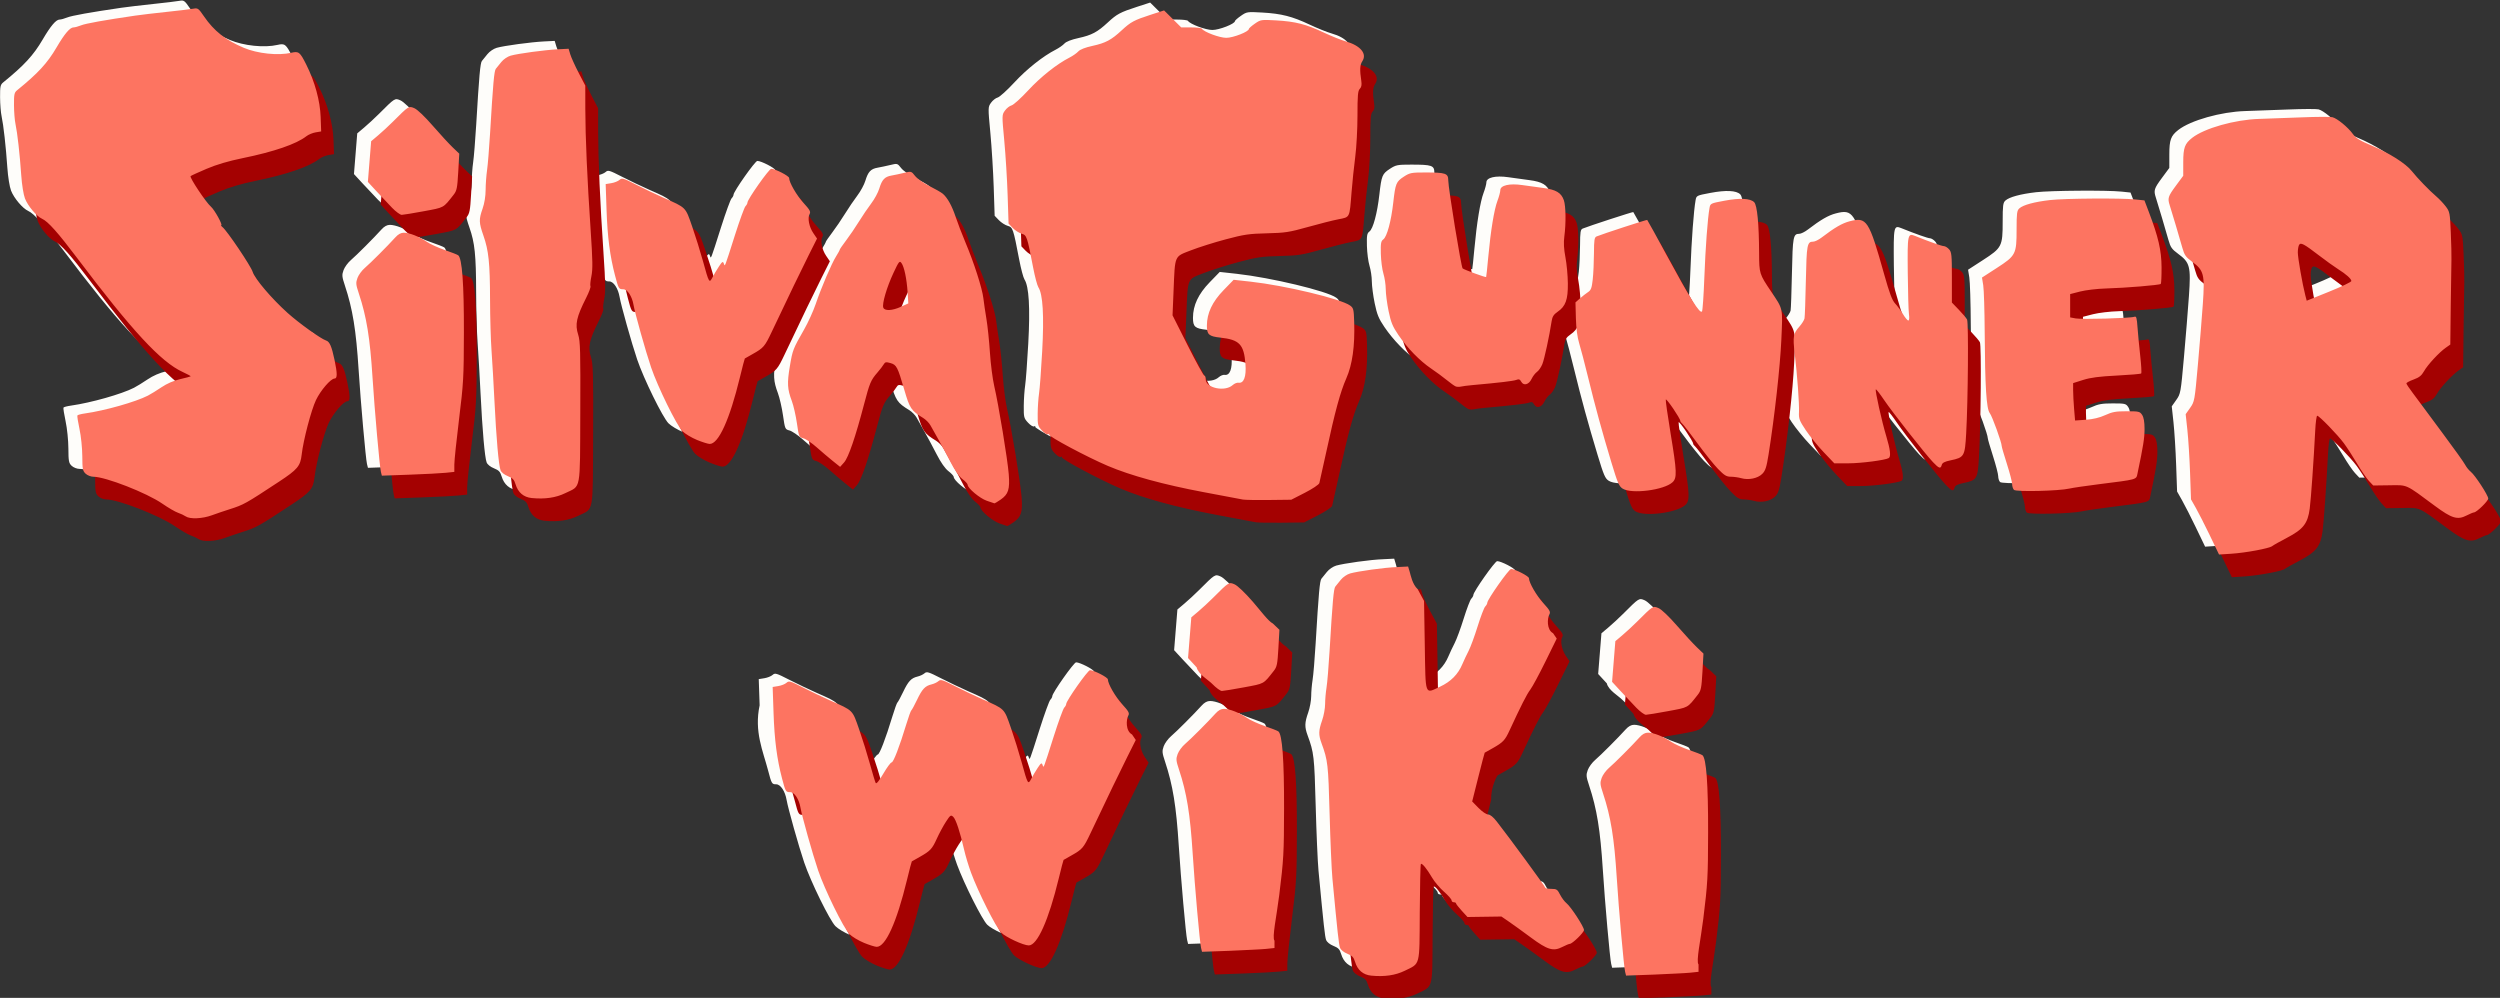 <?xml version="1.0" encoding="UTF-8"?>
<svg width="768.504" height="306.746" version="1.1" viewBox="0 0 720.473 287.574" xmlns="http://www.w3.org/2000/svg">
 <rect x="0" y="0" width="720.473" height="287.574" fill="#333333" stroke="none"/>
 <g transform="translate(-17.085,-406.299)">
  <g transform="matrix(1.09,0,0,1.09,-32.661,28.626)">
   <path d="m404.501 602.366c-2.14-0.212-3.625-1.478-4.274-3.644-0.368-1.229-0.75-1.631-2.033-2.145-0.951-0.381-1.722-1.006-1.937-1.571-0.319-0.84-0.653-3.873-2.017-18.335-0.214-2.272-0.548-9.972-0.741-17.112-0.355-13.113-0.466-14.077-2.135-18.637-0.823-2.249-0.795-3.345 0.157-6.052 0.433-1.231 0.788-3.172 0.789-4.314 1e-3 -1.141 0.168-3.086 0.37-4.322s0.566-5.573 0.808-9.638c0.788-13.242 1.084-16.565 1.523-17.096 0.238-0.288 0.889-1.093 1.447-1.79 0.573-0.716 1.646-1.448 2.465-1.683 1.948-0.558 9.044-1.582 12.521-1.69l2.81-0.14 0.434 1.448c0.239 0.796 0.676 3.244 2.107 4.553l1.673 3.105 0.197 11.796c0.226 13.563-0.064 12.784 4.041 10.865 2.84-1.328 4.746-3.248 5.878-5.923 0.417-0.985 1.171-2.587 1.676-3.56s1.575-3.883 2.377-6.465c0.802-2.582 1.704-4.94 2.004-5.24 0.3-0.3 0.546-0.745 0.546-0.989 0-0.838 5.704-8.936 6.294-8.935 1.03 2e-3 4.72 1.903 4.724 2.434 9e-3 1.19 1.982 4.601 3.831 6.623 1.642 1.796 1.922 2.306 1.591 2.898-0.594 1.061-0.152 3.394 0.952 5.02l0.969 1.428-2.985 6.073c-1.642 3.34-3.442 6.677-4.001 7.415-0.924 1.219-2.455 4.232-5.483 10.784-1.222 2.645-1.706 3.152-4.515 4.735-1.082 0.609-2.006 1.131-2.055 1.159-0.048 0.028-1.762 2.832-1.701 6.475l-1.613 6.424 1.684 1.716c0.943 0.961 2.053 1.716 2.521 1.716 0.531 0 1.372 0.683 2.3 1.869 3.285 4.196 12.828 17.21 12.828 17.495 0 0.168 0.705 0.306 1.566 0.306 1.424 0 1.636 0.139 2.349 1.536 0.431 0.845 1.196 1.863 1.699 2.262 1.139 0.903 4.614 6.232 4.614 7.077 0 0.656-3.052 3.636-3.752 3.664-0.225 9e-3 -1.11 0.376-1.967 0.816-2.408 1.236-3.907 0.784-8.368-2.524-2.096-1.555-5.543-2.883-5.779-4.173l-1.967-1.346-8.972 0.129-1.513-1.655c-0.832-0.91-1.513-1.788-1.513-1.951 0-0.162-0.266-0.295-0.59-0.295s-0.59-0.233-0.59-0.518c0-0.285-0.896-1.301-1.992-2.258-1.095-0.957-2.512-2.627-3.147-3.711-1.394-2.379-2.667-3.934-2.972-3.629-0.123 0.123-0.255 5.887-0.295 12.81-0.082 14.431 0.188 13.38-3.958 15.412-2.483 1.217-5.393 1.641-8.88 1.296zm67.127-1.028c-0.333-1.328-1.668-16.349-2.209-24.864-0.671-10.56-1.576-16.122-3.63-22.31-0.782-2.357-0.82-2.796-0.355-4.083 0.287-0.793 1.166-1.991 1.953-2.662 1.467-1.25 6.061-5.849 8.054-8.062 0.763-0.847 1.475-1.238 2.254-1.238 1.478 0 4.09 1.031 6.072 2.398 0.865 0.596 2.99 1.569 4.721 2.162 1.731 0.593 3.343 1.226 3.582 1.407 1.032 0.781 1.532 7.562 1.505 20.39-0.025 11.894-0.114 13.49-1.278 22.898-0.688 5.562-1.252 10.983-1.252 12.046v1.932l-2.262 0.239c-1.244 0.131-5.556 0.357-9.581 0.501l-7.319 0.262zm-112.114-6.294c-0.333-1.328-1.668-16.349-2.209-24.864-0.671-10.56-1.576-16.122-3.63-22.31-0.782-2.357-0.82-2.796-0.355-4.083 0.287-0.793 1.166-1.991 1.953-2.662 1.467-1.25 6.061-5.849 8.054-8.062 0.763-0.847 1.475-1.238 2.254-1.238 1.478 0 4.09 1.031 6.072 2.398 0.865 0.596 2.99 1.569 4.721 2.162 1.731 0.593 3.343 1.226 3.582 1.407 1.032 0.781 1.532 7.562 1.505 20.39-0.025 11.894-0.114 13.49-1.278 22.898-0.688 5.562-1.252 10.983-1.252 12.046v1.933l-2.262 0.239c-1.244 0.131-5.557 0.312-9.581 0.501l-7.319 0.262zm-89.156-1.366c-1.406-0.576-3.126-1.614-3.822-2.307-1.509-1.502-6.563-11.797-8.278-16.864-1.449-4.28-4.278-14.343-4.646-16.522-0.385-2.285-1.607-4.131-2.735-4.131-1.159 0-1.234-0.126-2.158-3.656-1.343-5.128-3.722-10.309-2.236-17.231l-0.235-6.922 1.483-0.241c0.816-0.132 1.795-0.523 2.176-0.868 0.641-0.58 0.971-0.485 4.386 1.262 2.031 1.039 5.282 2.591 7.224 3.449 6.086 2.689 5.781 2.383 7.594 7.596 0.882 2.537 2.165 6.648 2.851 9.136s1.372 4.757 1.525 5.042c0.181 0.339 0.879-0.511 2.017-2.457 0.957-1.636 1.944-2.976 2.194-2.977 0.482-2e-3 2.089-4.174 3.866-10.033 0.59-1.947 1.198-3.629 1.35-3.737 0.152-0.108 0.827-1.352 1.501-2.763 1.377-2.885 2.135-3.693 3.844-4.099 0.649-0.154 1.47-0.541 1.824-0.86 0.574-0.517 1.041-0.376 4.336 1.309 2.031 1.039 5.282 2.591 7.224 3.449 6.086 2.689 5.781 2.383 7.594 7.596 0.882 2.537 2.165 6.648 2.851 9.136 1.617 5.867 1.678 5.97 2.543 4.296 0.382-0.74 1.146-2.028 1.698-2.862 0.862-1.304 1.04-1.414 1.274-0.787 0.331 0.888 0.082 1.522 2.964-7.532 1.24-3.894 2.488-7.315 2.774-7.601 0.286-0.286 0.519-0.719 0.519-0.963 0-0.838 5.704-8.936 6.294-8.935 1.03 2e-3 4.72 1.903 4.724 2.434 9e-3 1.19 1.982 4.602 3.831 6.623 1.642 1.796 1.922 2.306 1.591 2.898-0.597 1.067-0.787 4.103 0.969 5.046l0.987 1.454-2.226 4.439c-2.021 4.03-5.135 10.488-9.742 20.206-1.85 3.902-2.149 4.25-5.051 5.885-1.082 0.609-2.014 1.139-2.073 1.177-0.058 0.038-0.638 2.263-1.288 4.946-2.663 10.987-5.653 17.662-7.911 17.662-1.409 0-6.064-2.164-7.301-3.394-1.373-1.365-6.086-10.742-7.976-15.869-0.64-1.735-1.455-4.44-1.811-6.009-1.074-4.736-2.189-8.098-2.897-8.739-0.616-0.557-0.773-0.449-1.934 1.343-0.695 1.072-1.769 3.065-2.387 4.427-1.252 2.76-1.717 3.256-4.547 4.851-1.082 0.609-2.014 1.139-2.073 1.177-0.058 0.038-0.638 2.263-1.288 4.946-2.719 11.216-5.666 17.7-8.018 17.642-0.449-0.011-1.967-0.492-3.374-1.068zm204.221-62.157c-1.004-1.033-3.7-2.55-4.111-4.358l-2.285-2.479 0.433-5.378 0.433-5.378 1.852-1.562c1.019-0.859 2.744-2.452 3.834-3.54 4.313-4.305 4.247-4.264 5.738-3.628 0.797 0.34 2.743 2.193 4.869 4.637 1.947 2.239 4.32 4.816 5.273 5.727l1.732 1.657-0.273 4.829c-0.241 4.268-0.382 4.968-1.215 6.026-2.819 3.58-2.377 3.335-7.879 4.36-2.812 0.523-5.441 0.955-5.843 0.96-0.402 4e-3 -1.553-0.837-2.557-1.871zm-112.114-6.294c-1.004-1.033-2.854-2.994-4.111-4.358l-2.285-2.479 0.866-10.756 1.852-1.562c1.019-0.859 2.744-2.452 3.834-3.54 4.313-4.305 4.247-4.264 5.738-3.628 0.797 0.34 2.743 2.193 4.869 4.637 1.947 2.239 4.084 5.157 5.273 5.727l1.732 1.657-0.273 4.829c-0.241 4.268-0.382 4.968-1.215 6.026-2.819 3.58-2.377 3.335-7.879 4.36-2.812 0.523-5.441 0.955-5.843 0.96-0.402 4e-3 -1.553-0.837-2.557-1.871zm263.811-39.159c-1.313-2.725-2.982-6.007-3.709-7.292l-1.321-2.337-0.247-7.022c-0.136-3.862-0.453-8.929-0.704-11.259l-0.458-4.237 1.181-1.676c1.159-1.644 1.198-1.86 2.042-11.302 0.473-5.294 1.067-12.582 1.318-16.196 0.544-7.824 0.278-8.853-2.892-11.18-1.622-1.191-1.989-1.718-2.522-3.623-0.691-2.473-2.768-9.461-3.34-11.238-0.606-1.88-0.452-2.374 1.6-5.154l1.967-2.665 4e-3 -3.585c4e-3 -3.842 0.396-4.913 2.366-6.452 3.249-2.538 11.287-4.81 17.694-5.001 2.272-0.068 7.339-0.253 11.26-0.411s7.577-0.176 8.122-0.039c1.276 0.32 4.132 2.667 5.418 4.452 0.783 1.087 1.853 1.749 4.917 3.042 4.68 1.974 9.067 4.753 10.64 6.74 1.468 1.854 4.685 5.186 6.465 6.695 0.763 0.647 1.891 1.836 2.506 2.644 1.07 1.403 1.13 1.707 1.352 6.875 0.128 2.974 0.205 6.204 0.171 7.178-0.033 0.974-0.115 6.431-0.182 12.128l-0.121 10.358-1.18 0.825c-1.772 1.239-4.807 4.512-5.767 6.221-0.653 1.161-1.291 1.671-2.754 2.197-1.047 0.377-1.904 0.834-1.904 1.017 0 0.183 0.752 1.321 1.672 2.529 0.919 1.208 1.935 2.573 2.257 3.032s2.927 3.975 5.789 7.812c2.862 3.837 5.472 7.495 5.8 8.128 0.327 0.633 1.006 1.476 1.507 1.874 1.137 0.901 4.611 6.231 4.611 7.074 0 0.656-3.052 3.636-3.752 3.664-0.225 9e-3 -1.11 0.376-1.967 0.816-2.408 1.236-3.907 0.784-8.368-2.524-7.927-5.879-7.148-5.525-12.035-5.46l-4.289 0.057-1.145-1.226c-0.63-0.674-2.025-2.716-3.101-4.537-1.075-1.821-2.651-4.252-3.501-5.402-1.682-2.276-6.533-7.278-7.059-7.278-0.179 0-0.414 1.726-0.522 3.835-0.413 8.079-1.118 18.109-1.457 20.721-0.508 3.924-1.708 5.465-5.991 7.701-1.865 0.974-3.629 1.965-3.919 2.204-0.744 0.611-7 1.781-10.838 2.026l-3.23 0.206-2.388-4.955zm37.368-67.352c0-0.579-1.347-1.784-3.54-3.167-0.974-0.614-3.186-2.202-4.917-3.529-4.082-3.13-4.91-3.573-5.355-2.871-0.186 0.293-0.34 1.187-0.343 1.988-6e-3 1.408 1.228 8.481 1.982 11.368l0.37 1.415 5.902-2.381c3.246-1.309 5.902-2.579 5.902-2.822zm-572.577 62.228c-0.427-0.291-1.355-0.725-2.063-0.966-0.708-0.241-2.575-1.328-4.149-2.416-4.121-2.849-15.029-7.104-18.211-7.104-0.651 0-1.571-0.361-2.045-0.802-0.768-0.716-0.863-1.213-0.88-4.622-0.011-2.134-0.335-5.296-0.736-7.164-0.394-1.839-0.647-3.466-0.562-3.616 0.085-0.15 0.991-0.389 2.014-0.532 5.214-0.729 13.392-3.044 16.627-4.707 0.749-0.385 2.37-1.383 3.603-2.218 1.435-0.971 3.204-1.741 4.915-2.138 1.471-0.341 2.73-0.676 2.799-0.745 0.069-0.069-0.888-0.589-2.127-1.156-5.756-2.635-13.396-10.895-28.047-30.323-4.893-6.489-7.579-9.49-9.107-10.173-1.472-0.659-3.768-3.381-4.543-5.385-0.382-0.989-0.806-3.632-0.974-6.077-0.38-5.531-1.027-11.31-1.52-13.572-0.212-0.974-0.394-3.232-0.403-5.019-0.015-2.858 0.084-3.332 0.826-3.934 5.532-4.493 8.004-7.175 10.42-11.306 2.119-3.622 3.549-5.311 4.498-5.311 0.366 0 1.262-0.245 1.992-0.545 1.184-0.486 6.2-1.387 14.308-2.57 1.515-0.221 5.308-0.67 8.431-0.999 3.123-0.329 6.247-0.704 6.943-0.835 1.192-0.224 1.357-0.104 2.84 2.061 2.624 3.83 5.698 6.254 10.502 8.282 3.656 1.543 9.11 2.11 12.575 1.306 1.956-0.453 2.264-0.209 3.933 3.111 2.268 4.514 3.66 9.577 3.812 13.872l0.136 3.818-1.464 0.247c-0.805 0.136-1.906 0.595-2.447 1.02-2.62 2.061-8.574 4.108-16.88 5.804-3.712 0.758-6.877 1.694-9.5 2.81-2.164 0.92-4.067 1.791-4.231 1.934-0.357 0.314 4.075 6.969 5.384 8.085 0.946 0.807 3.213 4.917 2.712 4.917-0.153 0 4e-3 0.221 0.35 0.492 1.193 0.934 7.524 10.331 7.971 11.832 0.537 1.8 5.05 7.103 9.245 10.863 3.039 2.724 8.79 6.842 10.165 7.278 0.939 0.298 1.469 1.519 2.231 5.136 0.756 3.591 0.757 4.917 3e-3 4.917-0.994 0-3.681 3.116-4.913 5.695-1.264 2.648-3.345 10.592-3.778 14.418-0.343 3.036-1.091 3.929-5.985 7.152-8.878 5.847-9.354 6.113-13.057 7.287-1.406 0.446-3.531 1.168-4.721 1.605-2.5 0.918-5.772 1.057-6.895 0.292zm211.765-4.143c-1.829-0.631-5.032-3.313-5.032-4.213 0-0.255-0.624-0.94-1.387-1.521-0.889-0.678-2.015-2.283-3.138-4.472-0.963-1.878-2.403-4.565-3.2-5.971-0.797-1.406-1.743-3.088-2.102-3.737-0.359-0.649-1.232-1.534-1.939-1.967-3.169-1.938-3.55-2.508-4.983-7.436-1.77-6.09-2.043-6.615-3.677-7.083-1.147-0.328-1.411-0.277-1.77 0.348-0.232 0.404-0.972 1.368-1.644 2.142-1.77 2.04-2.063 2.736-3.559 8.445-2.265 8.645-4.123 14.056-5.268 15.337l-1.051 1.176-1.924-1.542c-1.058-0.848-2.977-2.478-4.263-3.621s-2.872-2.217-3.523-2.386c-1.158-0.3-1.197-0.391-1.713-3.991-0.291-2.026-0.898-4.672-1.349-5.88-1.187-3.177-1.272-4.68-0.518-9.187 0.718-4.291 0.829-4.578 3.776-9.728 1.052-1.839 2.424-4.848 3.047-6.687 1.477-4.356 4.211-10.748 5.41-12.646 0.521-0.825 0.947-1.606 0.947-1.735 0-0.129 0.762-1.239 1.694-2.466 0.932-1.228 2.458-3.471 3.393-4.986 0.935-1.515 2.4-3.674 3.256-4.799s1.808-2.882 2.116-3.905c0.717-2.383 1.44-3.156 3.236-3.464 0.797-0.137 2.302-0.456 3.343-0.71 1.885-0.459 1.898-0.455 2.893 0.815 0.554 0.707 2.252 1.903 3.81 2.681 1.546 0.773 3.144 1.695 3.551 2.05 1.235 1.077 2.434 3.255 3.387 6.152 0.498 1.515 1.652 4.524 2.565 6.687 2.262 5.362 4.439 12.136 4.742 14.752 0.138 1.19 0.503 3.668 0.813 5.507s0.723 5.822 0.92 8.851c0.197 3.029 0.708 7.012 1.136 8.851 1.162 4.991 3.546 19.463 3.843 23.325 0.311 4.046-0.093 5.299-2.172 6.74-0.803 0.557-1.539 0.99-1.636 0.963-0.097-0.027-1.009-0.337-2.027-0.688zm-22.648-51.287 1.931-0.885-0.191-2.95c-0.232-3.581-0.897-6.739-1.627-7.726-0.495-0.669-0.675-0.446-2.109 2.612-1.767 3.77-3.067 8.205-2.692 9.183 0.356 0.929 2.371 0.829 4.688-0.233zm90.392 50.977c-0.541-0.103-5.232-0.988-10.425-1.966-10.577-1.993-19.264-4.373-25.278-6.928-5.516-2.343-15.824-7.847-15.544-8.3 0.125-0.203 0.019-0.24-0.237-0.082-0.275 0.17-0.943-0.224-1.634-0.964-1.105-1.183-1.168-1.427-1.141-4.455 0.016-1.762 0.179-4.177 0.363-5.367 0.184-1.19 0.556-6.198 0.827-11.128 0.521-9.481 0.189-15.082-1.005-16.931-0.303-0.47-0.925-2.801-1.381-5.181-1.592-8.305-1.692-8.599-3.063-8.992-0.673-0.193-1.723-0.871-2.332-1.506l-1.108-1.155-0.247-7.548c-0.136-4.151-0.535-10.617-0.887-14.369-0.636-6.78-0.635-6.827 0.175-7.965 0.448-0.63 1.239-1.251 1.757-1.381s2.493-1.914 4.39-3.964c3.297-3.565 7.597-6.976 10.951-8.688 0.86-0.439 1.894-1.163 2.298-1.61 0.467-0.517 1.826-1.05 3.737-1.466 3.481-0.758 4.995-1.564 7.746-4.12 2.392-2.223 3.281-2.698 7.75-4.144l3.446-1.115 2.27 2.246 2.27 2.246h2.621c1.441 0 2.716 0.155 2.833 0.344 0.533 0.863 4.678 2.41 6.455 2.41 1.82 0 5.967-1.628 5.967-2.342 0-0.168 0.712-0.798 1.581-1.4 1.548-1.073 1.667-1.091 5.648-0.865 5.066 0.287 7.913 1.013 12.545 3.201 1.997 0.943 4.622 1.997 5.832 2.341 3.893 1.106 5.7 3.258 4.401 5.24-0.655 1-0.72 2.262-0.271 5.279 0.147 0.99 0.025 1.608-0.404 2.037-0.508 0.508-0.616 1.738-0.616 7.061 0 3.545-0.266 8.462-0.591 10.926-0.325 2.464-0.766 6.702-0.98 9.416-0.539 6.831-0.366 6.479-3.473 7.085-1.445 0.282-5.087 1.204-8.094 2.048-4.915 1.38-6.008 1.548-10.818 1.66-4.692 0.109-6.029 0.305-10.858 1.59-3.029 0.806-7.182 2.117-9.229 2.914-4.447 1.731-4.185 1.12-4.582 10.688l-0.269 6.495 4.011 7.962c2.206 4.379 4.179 7.962 4.385 7.962 0.205 0 0.374 0.445 0.374 0.989 0 2.306 5.065 3.391 7.127 1.527 0.454-0.41 1.15-0.692 1.547-0.627 1.395 0.23 2.083-1.592 1.836-4.861-0.398-5.269-1.56-6.505-6.631-7.06-3.052-0.334-3.578-0.802-3.57-3.175 0.011-3.293 1.43-6.302 4.427-9.388l2.65-2.728 4.47 0.493c9.071 1 23.884 4.548 26.302 6.3 0.911 0.66 0.992 0.984 1.099 4.409 0.2 6.358-0.482 11.212-2.086 14.862-1.587 3.61-2.968 8.685-5.311 19.518-0.889 4.111-1.708 7.789-1.82 8.174-0.113 0.39-1.802 1.518-3.812 2.548l-3.609 1.849-5.901 0.07c-3.245 0.039-6.343-0.014-6.884-0.117zm-188.036-0.4c-2.14-0.212-3.625-1.478-4.274-3.644-0.368-1.229-0.75-1.631-2.033-2.145-0.94-0.376-1.723-1.007-1.932-1.557-0.496-1.305-1.129-8.483-1.609-18.267-0.226-4.607-0.576-10.625-0.777-13.375-0.201-2.75-0.376-8.805-0.389-13.457-0.027-9.735-0.361-12.96-1.754-16.947-1.205-3.448-1.229-4.259-0.212-7.151 0.484-1.376 0.79-3.266 0.795-4.904 4e-3 -1.466 0.174-3.816 0.378-5.222s0.564-5.832 0.802-9.835c0.779-13.112 1.078-16.453 1.516-16.983 0.238-0.288 0.889-1.093 1.447-1.79 0.573-0.716 1.646-1.448 2.465-1.683 1.948-0.558 9.046-1.516 12.521-1.689l2.81-0.14 0.44 1.47c0.242 0.809 1.235 3.001 2.205 4.872l1.765 3.402 7e-3 6.172c8e-3 7.326 0.506 18.614 1.416 32.131 0.534 7.933 0.571 10.269 0.192 12.106-0.259 1.252-0.369 2.439-0.246 2.639s-0.383 1.567-1.126 3.039c-2.587 5.126-3.004 7.043-2.124 9.757 0.556 1.716 0.628 4.338 0.559 20.526-0.09 21.232 0.266 19.308-3.961 21.379-2.483 1.217-5.393 1.641-8.88 1.296zm288.473-2.468c-0.979-0.596-1.351-1.453-3.008-6.938-2.49-8.245-4.248-14.666-6.183-22.584-0.872-3.57-1.925-7.591-2.34-8.936-0.491-1.593-0.793-3.902-0.866-6.625l-0.111-4.179 1.182-1.046c0.65-0.575 1.61-1.325 2.132-1.666 0.79-0.515 1.001-1.08 1.252-3.344 0.166-1.498 0.311-4.608 0.323-6.911 0.017-3.604 0.116-4.227 0.709-4.474 1.521-0.635 13.262-4.466 13.367-4.361 0.116 0.116 2.717 4.824 5.129 9.285 6.264 11.583 8.862 15.714 9.367 14.896 0.161-0.261 0.438-4.295 0.615-8.964 0.302-7.971 0.868-15.582 1.365-18.367 0.215-1.203 0.28-1.235 3.921-1.92 4.131-0.778 6.857-0.645 7.885 0.383 0.797 0.797 1.269 5.683 1.305 13.499 0.024 5.375 0.058 5.482 3.169 10.11 3.23 4.805 3.094 4.162 2.71 12.77-0.316 7.093-1.807 20.477-3.375 30.305-0.543 3.404-0.837 4.309-1.671 5.147-1.193 1.197-3.62 1.696-5.555 1.141-0.741-0.213-1.975-0.387-2.741-0.387-1.163 0-1.724-0.341-3.4-2.065-1.104-1.136-3.559-4.189-5.455-6.786-1.897-2.596-3.687-4.917-3.979-5.157-0.292-0.24-0.53-0.571-0.53-0.736 0-0.665-3.745-6.163-3.848-5.649-0.061 0.305 0.514 4.339 1.278 8.966 1.667 10.09 1.732 11.762 0.504 12.893-2.247 2.071-10.738 3.168-13.152 1.7zm103.431 0.314c-0.269-0.269-0.49-0.955-0.49-1.524s-0.62-2.966-1.377-5.327c-0.757-2.361-1.377-4.485-1.377-4.72 0-0.962-2.512-7.905-3.158-8.728-0.893-1.138-1.263-7.03-1.342-21.338-0.032-5.734-0.206-11.342-0.387-12.463l-0.33-2.038 3.916-2.533c5.037-3.258 5.234-3.643 5.234-10.206 0-4.248 0.096-4.982 0.721-5.548 1.02-0.923 4.009-1.734 8.13-2.205 3.919-0.448 18.782-0.554 22.548-0.16l2.404 0.251 1.14 2.994c2.538 6.665 3.356 10.206 3.384 14.663 0.015 2.307-0.079 4.3-0.207 4.43-0.309 0.312-9.314 1.058-14.518 1.203-2.272 0.063-5.325 0.422-6.786 0.798l-2.655 0.683v6.163l1.455 0.273c1.631 0.306 14.522-0.053 15.509-0.432 0.54-0.207 0.666 0.213 0.849 2.827 0.118 1.689 0.44 5.059 0.714 7.49 0.275 2.43 0.388 4.53 0.252 4.666-0.136 0.136-3.045 0.386-6.465 0.557-4.591 0.228-6.912 0.53-8.873 1.152l-2.655 0.843v1.892c0 1.04 0.116 3.265 0.258 4.944l0.258 3.052 2.866-0.2c1.908-0.133 3.613-0.542 5.1-1.223 1.865-0.854 2.804-1.023 5.682-1.023 3.23 0 3.488 0.061 4.083 0.97 0.432 0.66 0.635 1.851 0.635 3.726 0 2.381-0.339 4.515-1.876 11.817-0.335 1.591 0.022 1.494-10.122 2.769-3.462 0.435-7.002 0.957-7.868 1.158-2.745 0.641-14.093 0.91-14.655 0.348zm-431.777-4.776c-0.333-1.328-1.668-16.349-2.209-24.864-0.671-10.56-1.576-16.122-3.63-22.31-0.782-2.357-0.82-2.796-0.355-4.083 0.287-0.793 1.166-1.991 1.953-2.662 1.467-1.25 6.061-5.849 8.054-8.062 0.763-0.847 1.475-1.238 2.254-1.238 1.478 0 4.09 1.031 6.072 2.398 0.865 0.596 2.99 1.569 4.721 2.162 1.731 0.593 3.343 1.226 3.582 1.407 1.032 0.781 1.532 7.562 1.505 20.39-0.025 11.894-0.114 13.489-1.278 22.898-0.688 5.562-1.252 10.983-1.252 12.046v1.932l-2.262 0.239c-1.244 0.131-5.556 0.357-9.581 0.501l-7.319 0.262zm410.379-2.539c-2.184-2.304-10.699-13.128-12.938-16.446-1.11-1.645-2.098-2.913-2.195-2.816-0.252 0.252 1.599 8.534 2.782 12.447 1.044 3.454 1.255 5.334 0.641 5.713-0.893 0.552-7.261 1.383-10.654 1.391l-3.737 8e-3 -2.842-2.982c-1.563-1.64-3.688-4.252-4.721-5.803-1.687-2.533-1.869-3.022-1.784-4.788 0.103-2.155-0.446-9.65-1.141-15.581-0.514-4.383-0.371-5.181 1.248-7.002 0.656-0.738 1.267-1.711 1.357-2.164 0.091-0.452 0.25-4.947 0.354-9.989 0.197-9.551 0.339-10.306 1.935-10.306 0.44 0 1.436-0.486 2.214-1.08 3.458-2.641 5.443-3.791 7.446-4.315 4.516-1.179 5.076-0.321 9.075 13.909 1.46 5.195 2.139 7.002 2.959 7.868 0.585 0.618 1.512 1.876 2.059 2.796 0.547 0.92 1.176 1.672 1.396 1.672 0.245 0 0.312-0.649 0.171-1.672-0.126-0.92-0.269-5.889-0.317-11.043-0.095-10.171-0.038-10.444 1.998-9.621 3.692 1.493 7.009 2.664 7.544 2.666 0.345 6.3e-4 0.965 0.375 1.377 0.831 0.674 0.747 0.749 1.493 0.749 7.459v6.629l1.818 1.884c1 1.036 1.989 2.208 2.197 2.604 0.417 0.793 0.257 21.4-0.234 30.119-0.342 6.084-0.503 6.36-4.146 7.116-1.543 0.32-2.164 0.644-2.311 1.205-0.286 1.095-0.716 0.963-2.3-0.708zm-326.841-5.908c-1.406-0.576-3.126-1.614-3.822-2.307-1.509-1.502-6.563-11.797-8.278-16.864-1.449-4.28-4.278-14.343-4.646-16.522-0.385-2.285-1.607-4.13-2.735-4.13-1.159 0-1.234-0.126-2.158-3.656-1.343-5.128-1.996-10.156-2.236-17.231l-0.235-6.922 1.483-0.241c0.816-0.132 1.795-0.523 2.176-0.868 0.641-0.58 0.971-0.485 4.386 1.262 2.031 1.039 5.282 2.591 7.224 3.449 6.086 2.689 5.781 2.383 7.594 7.596 0.882 2.537 2.165 6.648 2.851 9.136 1.617 5.867 1.678 5.97 2.543 4.296 0.382-0.74 1.146-2.028 1.698-2.862 0.862-1.304 1.04-1.414 1.274-0.787 0.331 0.888 0.082 1.522 2.964-7.532 1.24-3.894 2.488-7.315 2.774-7.601s0.519-0.719 0.519-0.963c0-0.838 5.704-8.936 6.294-8.935 1.03 2e-3 4.72 1.903 4.724 2.434 9e-3 1.19 1.982 4.601 3.831 6.623 1.642 1.796 1.922 2.306 1.591 2.898-0.597 1.067-0.15 3.397 0.969 5.046l0.987 1.454-2.226 4.439c-2.021 4.03-5.135 10.488-9.742 20.206-1.85 3.902-2.149 4.25-5.051 5.885-1.082 0.609-2.014 1.139-2.073 1.177-0.058 0.038-0.638 2.263-1.288 4.946-2.719 11.216-5.666 17.7-8.018 17.642-0.449-0.011-1.967-0.492-3.374-1.068zm200.624-14.136c-0.325-0.128-1.387-0.885-2.36-1.683s-2.832-2.167-4.13-3.042c-2.976-2.007-6.31-5.43-8.671-8.904-1.514-2.228-1.96-3.318-2.574-6.294-0.409-1.98-0.747-4.573-0.752-5.763-5e-3 -1.19-0.281-3.049-0.614-4.131-0.332-1.082-0.64-3.44-0.684-5.241-0.068-2.799 0.027-3.352 0.656-3.815 0.971-0.715 2.076-4.81 2.633-9.761 0.567-5.044 0.755-5.5 2.812-6.837 1.56-1.014 1.983-1.096 5.621-1.096 5.44 0 6.096 0.223 6.104 2.073 0.01 2.1 3.411 22.95 3.799 23.291 0.391 0.343 6.101 2.44 6.218 2.283 0.045-0.06 0.295-2.411 0.554-5.224 0.651-7.059 1.559-12.616 2.444-14.948 0.41-1.082 0.746-2.337 0.746-2.79 3.2e-4 -1.278 2.424-1.848 5.777-1.359 1.475 0.215 3.998 0.563 5.608 0.774 3.351 0.438 4.723 1.254 5.411 3.216 0.534 1.524 0.598 6.106 0.134 9.601-0.22 1.657-0.133 3.298 0.289 5.507 0.331 1.731 0.62 4.829 0.641 6.884 0.045 4.332-0.583 6.069-2.727 7.538-1.018 0.698-1.383 1.277-1.566 2.488-0.583 3.854-1.904 9.967-2.446 11.326-0.326 0.817-0.966 1.747-1.422 2.066-0.456 0.319-1.099 1.155-1.43 1.858-0.723 1.535-2.111 1.902-2.742 0.724-0.336-0.629-0.616-0.726-1.315-0.46-0.781 0.297-4.402 0.725-11.686 1.381-1.19 0.107-2.518 0.28-2.95 0.384s-1.052 0.085-1.377-0.043zm-281.212-47.234c-1.004-1.033-2.854-2.994-4.111-4.358l-2.285-2.479 0.866-10.756 1.852-1.562c1.019-0.859 2.744-2.452 3.834-3.54 4.313-4.305 4.247-4.264 5.738-3.628 0.797 0.34 2.743 2.193 4.869 4.637 1.947 2.239 4.32 4.816 5.273 5.727l1.732 1.657-0.273 4.829c-0.241 4.268-0.382 4.968-1.215 6.026-2.819 3.58-2.377 3.335-7.879 4.36-2.812 0.523-5.441 0.955-5.843 0.96-0.402 4e-3 -1.553-0.837-2.557-1.871z" fill="#fefdfa"/>
   <path d="m411.572 610.447c-2.14-0.212-3.625-1.478-4.274-3.644-0.368-1.229-0.75-1.631-2.033-2.145-0.951-0.381-1.722-1.006-1.937-1.571-0.319-0.84-0.653-3.873-2.017-18.335-0.214-2.272-0.548-9.972-0.741-17.112-0.355-13.113-0.466-14.077-2.135-18.637-0.823-2.249-0.795-3.345 0.157-6.052 0.433-1.231 0.788-3.172 0.789-4.314 1e-3 -1.141 0.168-3.086 0.37-4.322s0.566-5.573 0.808-9.638c0.788-13.242 1.084-16.565 1.523-17.096 0.238-0.288 0.889-1.093 1.447-1.79 0.573-0.716 1.646-1.448 2.465-1.683 1.948-0.558 9.046-1.516 12.521-1.69l2.81-0.14 0.434 1.448c0.239 0.796 1.187 2.845 2.107 4.553l1.673 3.105 0.197 11.796c0.226 13.563-0.064 12.784 4.041 10.865 2.84-1.328 4.746-3.248 5.878-5.923 0.417-0.985 1.171-2.587 1.676-3.56s1.575-3.883 2.377-6.465c0.802-2.582 1.704-4.94 2.004-5.24 0.3-0.3 0.546-0.745 0.546-0.989 0-0.838 5.704-8.936 6.294-8.935 1.03 2e-3 4.72 1.903 4.724 2.434 9e-3 1.19 1.982 4.601 3.831 6.623 1.642 1.796 1.922 2.306 1.591 2.898-0.594 1.061-0.152 3.394 0.952 5.02l0.969 1.428-2.985 6.073c-1.642 3.34-3.442 6.677-4.001 7.415-0.924 1.219-2.455 4.232-5.483 10.784-1.222 2.645-1.706 3.152-4.515 4.735-1.082 0.609-2.006 1.131-2.055 1.159-0.048 0.028-1.762 2.832-1.701 6.475l-1.613 6.424 1.684 1.716c0.943 0.961 2.053 1.716 2.521 1.716 0.531 0 1.372 0.683 2.3 1.869 3.285 4.196 12.828 17.21 12.828 17.495 0 0.168 0.705 0.306 1.566 0.306 1.424 0 1.636 0.139 2.349 1.536 0.431 0.845 1.196 1.863 1.699 2.262 1.139 0.903 4.614 6.232 4.614 7.077 0 0.656-3.052 3.636-3.752 3.664-0.225 9e-3 -1.11 0.376-1.967 0.816-2.408 1.236-3.907 0.784-8.368-2.524-2.096-1.555-4.697-3.433-5.779-4.173l-1.967-1.346-8.972 0.129-1.513-1.655c-0.832-0.91-1.513-1.788-1.513-1.951 0-0.162-0.266-0.295-0.59-0.295s-0.59-0.233-0.59-0.518c0-0.285-0.896-1.301-1.992-2.258-1.095-0.957-2.512-2.627-3.147-3.711-1.394-2.379-2.667-3.934-2.972-3.629-0.123 0.123-0.255 5.887-0.295 12.81-0.082 14.431 0.188 13.38-3.958 15.412-2.483 1.217-5.393 1.641-8.88 1.296zm67.127-1.028c-0.333-1.328-1.668-16.349-2.209-24.864-0.671-10.56-1.576-16.122-3.63-22.31-0.782-2.357-0.82-2.796-0.355-4.083 0.287-0.793 1.166-1.991 1.953-2.662 1.467-1.25 6.061-5.849 8.054-8.062 0.763-0.847 1.475-1.238 2.254-1.238 1.478 0 4.09 1.031 6.072 2.398 0.865 0.596 2.99 1.569 4.721 2.162 1.731 0.593 3.343 1.226 3.582 1.407 1.032 0.781 1.532 7.562 1.505 20.39-0.025 11.894-0.114 13.49-1.278 22.898-0.688 5.562-1.959 11.252-1.252 12.046v1.932l-2.262 0.239c-1.244 0.131-5.557 0.312-9.581 0.501l-7.319 0.262zm-112.114-6.294c-0.333-1.328-1.668-16.349-2.209-24.864-0.671-10.56-1.576-16.122-3.63-22.31-0.782-2.357-0.82-2.796-0.355-4.083 0.287-0.793 1.166-1.991 1.953-2.662 1.467-1.25 6.061-5.849 8.054-8.062 0.763-0.847 1.475-1.238 2.254-1.238 1.478 0 4.09 1.031 6.072 2.398 0.865 0.596 2.99 1.569 4.721 2.162 1.731 0.593 3.343 1.226 3.582 1.407 1.032 0.781 1.532 7.562 1.505 20.39-0.025 11.894-0.114 13.49-1.278 22.898-0.688 5.562-1.252 10.983-1.252 12.046v1.933l-2.262 0.239c-1.244 0.131-5.556 0.357-9.581 0.501l-7.319 0.262zm-89.156-1.366c-1.406-0.576-3.126-1.614-3.822-2.307-1.509-1.502-6.563-11.797-8.278-16.864-1.449-4.28-4.278-14.343-4.646-16.522-0.385-2.285-1.607-4.131-2.735-4.131-1.159 0-1.234-0.126-2.158-3.656-1.343-5.128-3.722-10.309-2.236-17.231l-0.235-6.922 1.483-0.241c0.816-0.132 1.795-0.523 2.176-0.868 0.641-0.58 0.971-0.485 4.386 1.262 2.031 1.039 5.282 2.591 7.224 3.449 6.086 2.689 5.781 2.383 7.594 7.596 0.882 2.537 2.165 6.648 2.851 9.136s1.372 4.757 1.525 5.042c0.181 0.339 0.879-0.511 2.017-2.457 0.957-1.636 1.944-2.976 2.194-2.977 0.482-2e-3 2.089-4.174 3.866-10.033 0.59-1.947 1.198-3.629 1.35-3.737 0.152-0.108 0.827-1.352 1.501-2.763 1.377-2.885 2.135-3.693 3.844-4.099 0.649-0.154 1.47-0.541 1.824-0.86 0.574-0.517 1.041-0.376 4.336 1.309 2.031 1.039 5.282 2.591 7.224 3.449 6.086 2.689 5.781 2.383 7.594 7.596 0.882 2.537 2.165 6.648 2.851 9.136 1.617 5.867 1.678 5.97 2.543 4.296 0.382-0.74 1.146-2.028 1.698-2.862 0.862-1.304 1.04-1.414 1.274-0.787 0.331 0.888 0.082 1.522 2.964-7.532 1.24-3.894 2.488-7.315 2.774-7.601 0.286-0.286 0.519-0.719 0.519-0.963 0-0.838 5.704-8.936 6.294-8.935 1.03 2e-3 4.72 1.903 4.724 2.434 9e-3 1.19 1.982 4.602 3.831 6.623 1.642 1.796 1.922 2.306 1.591 2.898-0.597 1.067-0.15 3.397 0.969 5.046l0.987 1.454-2.226 4.439c-2.021 4.03-5.135 10.488-9.742 20.206-1.85 3.902-2.149 4.25-5.051 5.885-1.082 0.609-2.014 1.139-2.073 1.177-0.058 0.038-0.638 2.263-1.288 4.946-2.663 10.987-5.653 17.662-7.911 17.662-1.409 0-6.064-2.164-7.301-3.394-1.373-1.365-6.086-10.742-7.976-15.869-0.64-1.735-1.455-4.44-1.811-6.009-1.074-4.736-2.189-8.098-2.897-8.739-0.616-0.557-0.773-0.449-1.934 1.343-0.695 1.072-1.769 3.065-2.387 4.427-1.252 2.76-1.717 3.256-4.547 4.851-1.082 0.609-2.014 1.139-2.073 1.177-0.058 0.038-0.638 2.263-1.288 4.946-2.719 11.216-5.666 17.7-8.018 17.642-0.449-0.011-1.967-0.492-3.374-1.068zm204.221-62.157c-1.004-1.033-3.7-2.55-4.111-4.358l-2.285-2.479 0.433-5.378 0.433-5.378 1.852-1.562c1.019-0.859 2.744-2.452 3.834-3.54 4.313-4.305 4.247-4.264 5.738-3.628 0.797 0.34 2.743 2.193 4.869 4.637 1.947 2.239 4.084 5.157 5.273 5.727l1.732 1.657-0.273 4.829c-0.241 4.268-0.382 4.968-1.215 6.026-2.819 3.58-2.377 3.335-7.879 4.36-2.812 0.523-5.441 0.955-5.843 0.96-0.402 4e-3 -1.553-0.837-2.557-1.871zm-112.114-6.294c-1.004-1.033-3.7-2.55-4.111-4.358l-2.285-2.479 0.866-10.756 1.852-1.562c1.019-0.859 2.744-2.452 3.834-3.54 4.313-4.305 4.247-4.264 5.738-3.628 0.797 0.34 2.743 2.193 4.869 4.637 1.947 2.239 4.084 5.157 5.273 5.727l1.732 1.657-0.273 4.829c-0.241 4.268-0.382 4.968-1.215 6.026-2.819 3.58-2.377 3.335-7.879 4.36-2.812 0.523-5.441 0.955-5.843 0.96-0.402 4e-3 -1.553-0.837-2.557-1.871zm263.811-39.159c-1.313-2.725-2.982-6.007-3.709-7.292l-1.321-2.337-0.247-7.022c-0.136-3.862-0.453-8.929-0.704-11.259l-0.458-4.237 1.181-1.676c1.159-1.644 1.198-1.86 2.042-11.302 0.473-5.294 1.067-12.582 1.318-16.196 0.544-7.824 0.278-8.853-2.892-11.18-1.622-1.191-1.989-1.718-2.522-3.623-0.691-2.473-2.768-9.461-3.34-11.238-0.606-1.88-0.452-2.374 1.6-5.154l1.967-2.665 4e-3 -3.585c4e-3 -3.842 0.396-4.913 2.366-6.452 3.249-2.538 11.287-4.81 17.694-5.001 2.272-0.068 7.339-0.253 11.26-0.411s7.577-0.176 8.122-0.039c1.276 0.32 4.132 2.667 5.418 4.452 0.783 1.087 1.853 1.749 4.917 3.042 4.68 1.974 9.067 4.753 10.64 6.74 1.468 1.854 4.685 5.186 6.465 6.695 0.763 0.647 1.891 1.836 2.506 2.644 1.07 1.403 1.13 1.707 1.352 6.875 0.128 2.974 0.205 6.204 0.171 7.178-0.033 0.974-0.115 6.431-0.182 12.128l-0.121 10.358-1.18 0.825c-1.772 1.239-4.807 4.512-5.767 6.221-0.653 1.161-1.291 1.671-2.754 2.197-1.047 0.377-1.904 0.834-1.904 1.017 0 0.183 0.752 1.321 1.672 2.529 0.919 1.208 1.935 2.573 2.257 3.032s2.927 3.975 5.789 7.812c2.862 3.837 5.472 7.495 5.8 8.128 0.327 0.633 1.006 1.476 1.507 1.874 1.137 0.901 4.611 6.231 4.611 7.074 0 0.656-3.052 3.636-3.752 3.664-0.225 9e-3 -1.11 0.376-1.967 0.816-2.408 1.236-3.907 0.784-8.368-2.524-7.927-5.879-7.148-5.525-12.035-5.46l-4.289 0.057-1.145-1.226c-0.63-0.674-2.025-2.716-3.101-4.537-1.075-1.821-2.651-4.252-3.501-5.402-1.682-2.276-6.533-7.278-7.059-7.278-0.179 0-0.414 1.726-0.522 3.835-0.413 8.079-1.118 18.109-1.457 20.721-0.508 3.924-1.708 5.465-5.991 7.701-1.865 0.974-3.629 1.965-3.919 2.204-0.744 0.611-7 1.781-10.838 2.026l-3.23 0.206-2.388-4.955zm37.368-67.352c0-0.579-1.347-1.784-3.54-3.167-0.974-0.614-3.186-2.202-4.917-3.529-4.082-3.13-4.91-3.573-5.355-2.871-0.186 0.293-0.34 1.187-0.343 1.988-6e-3 1.408 1.228 8.481 1.982 11.368l0.37 1.415 5.902-2.381c3.246-1.309 5.902-2.579 5.902-2.822zm-572.577 62.228c-0.427-0.291-1.355-0.725-2.063-0.966-0.708-0.241-2.575-1.328-4.149-2.416-4.121-2.849-15.029-7.104-18.211-7.104-0.651 0-1.571-0.361-2.045-0.802-0.768-0.716-0.863-1.213-0.88-4.622-0.011-2.134-0.335-5.296-0.736-7.164-0.394-1.839-0.647-3.466-0.562-3.616 0.085-0.15 0.991-0.389 2.014-0.532 5.214-0.729 13.392-3.044 16.627-4.707 0.749-0.385 2.37-1.383 3.603-2.218 1.435-0.971 3.205-1.741 4.915-2.138 1.471-0.341 2.73-0.676 2.799-0.745 0.069-0.069-0.888-0.589-2.127-1.156-5.756-2.635-13.396-10.895-28.047-30.323-4.893-6.489-7.579-9.49-9.107-10.173-1.472-0.659-3.768-3.381-4.543-5.385-0.382-0.989-0.806-3.632-0.974-6.077-0.38-5.531-1.027-11.31-1.52-13.572-0.212-0.974-0.394-3.232-0.403-5.019-0.015-2.858 0.084-3.332 0.826-3.934 5.532-4.493 8.004-7.175 10.42-11.306 2.119-3.622 3.549-5.311 4.498-5.311 0.366 0 1.262-0.245 1.992-0.545 1.184-0.486 6.2-1.387 14.308-2.57 1.515-0.221 5.308-0.67 8.431-0.999 3.123-0.329 6.247-0.704 6.943-0.835 1.192-0.224 1.357-0.104 2.84 2.061 2.624 3.83 5.698 6.254 10.502 8.282 3.656 1.543 9.11 2.11 12.575 1.306 1.956-0.453 2.264-0.209 3.933 3.111 2.268 4.514 3.66 9.577 3.812 13.872l0.136 3.818-1.464 0.247c-0.805 0.136-1.906 0.595-2.447 1.02-2.62 2.061-8.574 4.108-16.88 5.804-3.712 0.758-6.877 1.694-9.5 2.81-2.164 0.92-4.067 1.791-4.231 1.934-0.357 0.314 4.075 6.969 5.384 8.085 0.946 0.807 3.213 4.917 2.712 4.917-0.153 0 4e-3 0.221 0.35 0.492 1.193 0.934 7.524 10.331 7.971 11.832 0.537 1.8 5.05 7.103 9.245 10.863 3.039 2.724 8.79 6.842 10.165 7.278 0.939 0.298 1.469 1.519 2.231 5.136 0.756 3.591 0.757 4.917 3e-3 4.917-0.994 0-3.681 3.116-4.913 5.695-1.264 2.648-3.345 10.592-3.778 14.418-0.343 3.036-1.091 3.929-5.985 7.152-8.878 5.847-9.354 6.113-13.057 7.287-1.406 0.446-3.531 1.168-4.721 1.605-2.5 0.918-5.772 1.057-6.895 0.292zm211.765-4.143c-1.829-0.631-5.032-3.313-5.032-4.213 0-0.255-0.624-0.94-1.387-1.521-0.889-0.678-2.015-2.283-3.138-4.472-0.963-1.878-2.403-4.565-3.2-5.971-0.797-1.406-1.743-3.088-2.102-3.737-0.359-0.649-1.232-1.534-1.939-1.967-3.169-1.938-3.55-2.508-4.983-7.436-1.77-6.09-2.043-6.615-3.677-7.083-1.147-0.328-1.411-0.277-1.77 0.348-0.232 0.404-0.972 1.368-1.644 2.142-1.77 2.04-2.063 2.736-3.559 8.445-2.265 8.645-4.123 14.056-5.268 15.337l-1.051 1.176-1.924-1.542c-1.058-0.848-2.977-2.478-4.263-3.621s-2.872-2.217-3.523-2.386c-1.158-0.3-1.197-0.391-1.713-3.991-0.291-2.026-0.898-4.672-1.349-5.88-1.187-3.177-1.272-4.68-0.518-9.187 0.718-4.291 0.829-4.578 3.776-9.728 1.052-1.839 2.424-4.848 3.047-6.687 1.477-4.356 4.211-10.748 5.41-12.646 0.521-0.825 0.947-1.606 0.947-1.735 0-0.129 0.762-1.239 1.694-2.466 0.932-1.228 2.458-3.471 3.393-4.986 0.935-1.515 2.4-3.674 3.256-4.799s1.808-2.882 2.116-3.905c0.717-2.383 1.44-3.156 3.236-3.464 0.797-0.137 2.302-0.456 3.343-0.71 1.885-0.459 1.898-0.455 2.893 0.815 0.554 0.707 2.252 1.903 3.81 2.681 1.546 0.773 3.144 1.695 3.551 2.05 1.235 1.077 2.434 3.255 3.387 6.152 0.498 1.515 1.652 4.524 2.565 6.687 2.262 5.362 4.439 12.136 4.742 14.752 0.138 1.19 0.503 3.668 0.813 5.507s0.723 5.822 0.92 8.851c0.197 3.029 0.708 7.012 1.136 8.851 1.162 4.991 3.546 19.463 3.843 23.325 0.311 4.046-0.093 5.299-2.172 6.74-0.803 0.557-1.539 0.99-1.636 0.963-0.097-0.027-1.009-0.337-2.027-0.688zm-22.648-51.287 1.931-0.885-0.191-2.95c-0.232-3.581-0.897-6.739-1.627-7.726-0.495-0.669-0.675-0.446-2.109 2.612-1.767 3.77-3.067 8.205-2.692 9.183 0.356 0.929 2.371 0.829 4.688-0.233zm90.392 50.977c-0.541-0.103-5.232-0.988-10.425-1.966-10.577-1.993-19.264-4.373-25.278-6.928-5.516-2.343-15.824-7.847-15.544-8.3 0.125-0.203 0.019-0.24-0.237-0.082-0.275 0.17-0.943-0.224-1.634-0.964-1.105-1.183-1.168-1.427-1.141-4.455 0.016-1.762 0.179-4.177 0.363-5.367 0.184-1.19 0.556-6.198 0.827-11.128 0.521-9.481 0.189-15.082-1.005-16.931-0.303-0.47-0.925-2.801-1.381-5.181-1.592-8.305-1.692-8.599-3.063-8.992-0.673-0.193-1.723-0.871-2.332-1.506l-1.108-1.155-0.247-7.548c-0.136-4.151-0.535-10.617-0.887-14.369-0.636-6.78-0.635-6.827 0.175-7.965 0.448-0.63 1.239-1.251 1.757-1.381s2.493-1.914 4.39-3.964c3.297-3.565 7.597-6.976 10.951-8.688 0.86-0.439 1.894-1.163 2.298-1.61 0.467-0.517 1.826-1.05 3.737-1.466 3.481-0.758 4.995-1.564 7.746-4.12 2.392-2.223 3.281-2.698 7.75-4.144l3.446-1.115 2.27 2.246 2.27 2.246h2.621c1.441 0 2.716 0.155 2.833 0.344 0.533 0.863 4.678 2.41 6.455 2.41 1.82 0 5.967-1.628 5.967-2.342 0-0.168 0.712-0.798 1.581-1.4 1.548-1.073 1.667-1.091 5.648-0.865 5.066 0.287 7.913 1.013 12.545 3.201 1.997 0.943 4.622 1.997 5.832 2.341 3.893 1.106 5.7 3.258 4.401 5.24-0.655 1-0.72 2.262-0.271 5.279 0.147 0.99 0.025 1.608-0.404 2.037-0.508 0.508-0.616 1.738-0.616 7.061 0 3.545-0.266 8.462-0.591 10.926-0.325 2.464-0.766 6.702-0.98 9.416-0.539 6.831-0.366 6.479-3.473 7.085-1.445 0.282-5.087 1.204-8.094 2.048-4.915 1.38-6.008 1.548-10.818 1.66-4.692 0.109-6.029 0.305-10.858 1.59-3.029 0.806-7.182 2.117-9.229 2.914-4.447 1.731-4.185 1.12-4.582 10.688l-0.269 6.495 4.011 7.962c2.206 4.379 4.179 7.962 4.385 7.962 0.205 0 0.374 0.445 0.374 0.989 0 2.306 5.065 3.391 7.127 1.527 0.454-0.41 1.15-0.692 1.547-0.627 1.395 0.23 2.083-1.592 1.836-4.861-0.398-5.269-1.56-6.505-6.631-7.06-3.052-0.334-3.578-0.802-3.57-3.175 0.011-3.293 1.43-6.302 4.427-9.388l2.65-2.728 4.47 0.493c9.071 1 23.884 4.548 26.302 6.3 0.911 0.66 0.992 0.984 1.099 4.409 0.2 6.358-0.482 11.212-2.086 14.862-1.587 3.61-2.968 8.685-5.311 19.518-0.889 4.111-1.708 7.789-1.82 8.174-0.113 0.39-1.802 1.518-3.812 2.548l-3.609 1.849-5.901 0.07c-3.245 0.039-6.343-0.014-6.884-0.117zm-188.036-0.4c-2.14-0.212-3.625-1.478-4.274-3.644-0.368-1.229-0.75-1.631-2.033-2.145-0.94-0.376-1.723-1.007-1.932-1.557-0.496-1.305-1.129-8.483-1.609-18.267-0.226-4.607-0.576-10.625-0.777-13.375-0.201-2.75-0.376-8.805-0.389-13.457-0.027-9.735-0.361-12.96-1.754-16.947-1.205-3.448-1.229-4.259-0.212-7.151 0.484-1.376 0.79-3.266 0.795-4.904 4e-3 -1.466 0.174-3.816 0.378-5.222s0.564-5.832 0.802-9.835c0.779-13.112 1.078-16.453 1.516-16.983 0.238-0.288 0.889-1.093 1.447-1.79 0.573-0.716 1.646-1.448 2.465-1.683 1.948-0.558 9.046-1.516 12.521-1.689l2.81-0.14 0.44 1.47c0.242 0.809 1.235 3.001 2.205 4.872l1.765 3.402 7e-3 6.172c8e-3 7.326 0.506 18.614 1.416 32.131 0.534 7.933 0.571 10.269 0.192 12.106-0.259 1.252-0.369 2.439-0.246 2.639s-0.383 1.567-1.126 3.039c-2.587 5.126-3.004 7.043-2.124 9.757 0.556 1.716 0.628 4.338 0.559 20.526-0.09 21.232 0.266 19.308-3.961 21.379-2.483 1.217-5.393 1.641-8.88 1.296zm288.473-2.468c-0.979-0.596-1.351-1.453-3.008-6.938-2.49-8.245-4.248-14.666-6.183-22.584-0.872-3.57-1.925-7.591-2.34-8.936-0.491-1.593-0.793-3.902-0.866-6.625l-0.111-4.179 1.182-1.046c0.65-0.575 1.61-1.325 2.132-1.666 0.79-0.515 1.001-1.08 1.252-3.344 0.166-1.498 0.311-4.608 0.323-6.911 0.017-3.604 0.116-4.227 0.709-4.474 1.521-0.635 13.262-4.466 13.367-4.361 0.116 0.116 2.717 4.824 5.129 9.285 6.264 11.583 8.862 15.714 9.367 14.896 0.161-0.261 0.438-4.295 0.615-8.964 0.302-7.971 0.868-15.582 1.365-18.367 0.215-1.203 0.28-1.235 3.921-1.92 4.131-0.778 6.857-0.645 7.885 0.383 0.797 0.797 1.269 5.683 1.305 13.499 0.024 5.375 0.058 5.482 3.169 10.11 3.23 4.805 3.094 4.162 2.71 12.77-0.316 7.093-1.807 20.477-3.375 30.305-0.543 3.404-0.837 4.309-1.671 5.147-1.193 1.197-3.62 1.696-5.555 1.141-0.741-0.213-1.975-0.387-2.741-0.387-1.163 0-1.724-0.341-3.4-2.065-1.104-1.136-3.559-4.189-5.455-6.786-1.897-2.596-3.687-4.917-3.979-5.157-0.292-0.24-0.53-0.571-0.53-0.736 0-0.665-3.745-6.163-3.848-5.649-0.061 0.305 0.514 4.339 1.278 8.966 1.667 10.09 1.732 11.762 0.504 12.893-2.247 2.071-10.738 3.168-13.152 1.7zm103.431 0.314c-0.269-0.269-0.49-0.955-0.49-1.524s-0.62-2.966-1.377-5.327c-0.757-2.361-1.377-4.485-1.377-4.72 0-0.962-2.512-7.905-3.158-8.728-0.893-1.138-1.263-7.03-1.342-21.338-0.032-5.734-0.206-11.342-0.387-12.463l-0.33-2.038 3.916-2.533c5.037-3.258 5.234-3.643 5.234-10.206 0-4.248 0.096-4.982 0.721-5.548 1.02-0.923 4.009-1.734 8.13-2.205 3.919-0.448 18.782-0.554 22.548-0.16l2.404 0.251 1.14 2.994c2.538 6.665 3.356 10.206 3.384 14.663 0.015 2.307-0.079 4.3-0.207 4.43-0.309 0.312-9.314 1.058-14.518 1.203-2.272 0.063-5.325 0.422-6.786 0.798l-2.655 0.683v6.163l1.455 0.273c1.631 0.306 14.522-0.053 15.509-0.432 0.54-0.207 0.666 0.213 0.849 2.827 0.118 1.689 0.44 5.059 0.714 7.49 0.275 2.43 0.388 4.53 0.252 4.666-0.136 0.136-3.045 0.386-6.465 0.557-4.591 0.228-6.912 0.53-8.873 1.152l-2.655 0.843v1.892c0 1.04 0.116 3.265 0.258 4.944l0.258 3.052 2.866-0.2c1.908-0.133 3.613-0.542 5.1-1.223 1.865-0.854 2.804-1.023 5.682-1.023 3.23 0 3.488 0.061 4.083 0.97 0.432 0.66 0.635 1.851 0.635 3.726 0 2.381-0.339 4.515-1.876 11.817-0.335 1.591 0.022 1.494-10.122 2.769-3.462 0.435-7.002 0.957-7.868 1.158-2.745 0.641-14.093 0.91-14.655 0.348zm-431.777-4.776c-0.333-1.328-1.668-16.349-2.209-24.864-0.671-10.56-1.576-16.122-3.63-22.31-0.782-2.357-0.82-2.796-0.355-4.083 0.287-0.793 1.166-1.991 1.953-2.662 1.467-1.25 6.061-5.849 8.054-8.062 0.763-0.847 1.475-1.238 2.254-1.238 1.478 0 4.09 1.031 6.072 2.398 0.865 0.596 2.99 1.569 4.721 2.162 1.731 0.593 3.343 1.226 3.582 1.407 1.032 0.781 1.532 7.562 1.505 20.39-0.025 11.894-0.114 13.489-1.278 22.898-0.688 5.562-1.252 10.983-1.252 12.046v1.932l-2.262 0.239c-1.244 0.131-5.556 0.357-9.581 0.501l-7.319 0.262zm410.379-2.539c-2.184-2.304-10.699-13.128-12.938-16.446-1.11-1.645-2.098-2.913-2.195-2.816-0.252 0.252 1.599 8.534 2.782 12.447 1.044 3.454 1.255 5.334 0.641 5.713-0.893 0.552-7.261 1.383-10.654 1.391l-3.737 8e-3 -2.842-2.982c-1.563-1.64-3.688-4.252-4.721-5.803-1.687-2.533-1.869-3.022-1.784-4.788 0.103-2.155-0.446-9.65-1.141-15.581-0.514-4.383-0.371-5.181 1.248-7.002 0.656-0.738 1.267-1.711 1.357-2.164 0.091-0.452 0.25-4.947 0.354-9.989 0.197-9.551 0.339-10.306 1.935-10.306 0.44 0 1.436-0.486 2.214-1.08 3.458-2.641 5.443-3.791 7.446-4.315 4.516-1.179 5.076-0.321 9.075 13.909 1.46 5.195 2.139 7.002 2.959 7.868 0.585 0.618 1.512 1.876 2.059 2.796 0.547 0.92 1.176 1.672 1.396 1.672 0.245 0 0.312-0.649 0.171-1.672-0.126-0.92-0.269-5.889-0.317-11.043-0.095-10.171-0.038-10.444 1.998-9.621 3.692 1.493 7.009 2.664 7.544 2.666 0.345 6.3e-4 0.965 0.375 1.377 0.831 0.674 0.747 0.749 1.493 0.749 7.459v6.629l1.818 1.884c1 1.036 1.989 2.208 2.197 2.604 0.417 0.793 0.257 21.4-0.234 30.119-0.342 6.084-0.503 6.36-4.146 7.116-1.543 0.32-2.164 0.644-2.311 1.205-0.286 1.095-0.716 0.963-2.3-0.708zm-326.841-5.908c-1.406-0.576-3.126-1.614-3.822-2.307-1.509-1.502-6.563-11.797-8.278-16.864-1.449-4.28-4.278-14.343-4.646-16.522-0.385-2.285-1.607-4.13-2.735-4.13-1.159 0-1.234-0.126-2.158-3.656-1.343-5.128-1.996-10.156-2.236-17.231l-0.235-6.922 1.483-0.241c0.816-0.132 1.795-0.523 2.176-0.868 0.641-0.58 0.971-0.485 4.386 1.262 2.031 1.039 5.282 2.591 7.224 3.449 6.086 2.689 5.781 2.383 7.594 7.596 0.882 2.537 2.165 6.648 2.851 9.136 1.617 5.867 1.678 5.97 2.543 4.296 0.382-0.74 1.146-2.028 1.698-2.862 0.862-1.304 1.04-1.414 1.274-0.787 0.331 0.888 0.082 1.522 2.964-7.532 1.24-3.894 2.488-7.315 2.774-7.601s0.519-0.719 0.519-0.963c0-0.838 5.704-8.936 6.294-8.935 1.03 2e-3 4.72 1.903 4.724 2.434 9e-3 1.19 1.982 4.601 3.831 6.623 1.642 1.796 1.922 2.306 1.591 2.898-0.597 1.067-0.15 3.397 0.969 5.046l0.987 1.454-2.226 4.439c-2.021 4.03-5.135 10.488-9.742 20.206-1.85 3.902-2.149 4.25-5.051 5.885-1.082 0.609-2.014 1.139-2.073 1.177-0.058 0.038-0.638 2.263-1.288 4.946-2.719 11.216-5.666 17.7-8.018 17.642-0.449-0.011-1.967-0.492-3.374-1.068zm200.624-14.136c-0.325-0.128-1.387-0.885-2.36-1.683s-2.832-2.167-4.13-3.042c-2.976-2.007-6.31-5.43-8.671-8.904-1.514-2.228-1.96-3.318-2.574-6.294-0.409-1.98-0.747-4.573-0.752-5.763-5e-3 -1.19-0.281-3.049-0.614-4.131-0.332-1.082-0.64-3.44-0.684-5.241-0.068-2.799 0.027-3.352 0.656-3.815 0.971-0.715 2.076-4.81 2.633-9.761 0.567-5.044 0.755-5.5 2.812-6.837 1.56-1.014 1.983-1.096 5.621-1.096 5.44 0 6.096 0.223 6.104 2.073 0.01 2.1 3.411 22.95 3.799 23.291 0.391 0.343 6.101 2.44 6.218 2.283 0.045-0.06 0.295-2.411 0.554-5.224 0.651-7.059 1.559-12.616 2.444-14.948 0.41-1.082 0.746-2.337 0.746-2.79 3.2e-4 -1.278 2.424-1.848 5.777-1.359 1.475 0.215 3.998 0.563 5.608 0.774 3.351 0.438 4.723 1.254 5.411 3.216 0.534 1.524 0.598 6.106 0.134 9.601-0.22 1.657-0.133 3.298 0.289 5.507 0.331 1.731 0.62 4.829 0.641 6.884 0.045 4.332-0.583 6.069-2.727 7.538-1.018 0.698-1.383 1.277-1.566 2.488-0.583 3.854-1.904 9.967-2.446 11.326-0.326 0.817-0.966 1.747-1.422 2.066-0.456 0.319-1.099 1.155-1.43 1.858-0.723 1.535-2.111 1.902-2.742 0.724-0.336-0.629-0.616-0.726-1.315-0.46-0.781 0.297-4.402 0.725-11.686 1.381-1.19 0.107-2.518 0.28-2.95 0.384s-1.052 0.085-1.377-0.043zm-281.212-47.234c-1.004-1.033-2.854-2.994-4.111-4.358l-2.285-2.479 0.866-10.756 1.852-1.562c1.019-0.859 2.744-2.452 3.834-3.54 4.313-4.305 4.247-4.264 5.738-3.628 0.797 0.34 2.743 2.193 4.869 4.637 1.947 2.239 4.32 4.816 5.273 5.727l1.732 1.657-0.273 4.829c-0.241 4.268-0.382 4.968-1.215 6.026-2.819 3.58-2.377 3.335-7.879 4.36-2.812 0.523-5.441 0.955-5.843 0.96-0.402 4e-3 -1.553-0.837-2.557-1.871z" fill="#a40101"/>
   <path d="m408.18 604.442c-2.14-0.212-3.625-1.478-4.274-3.644-0.368-1.229-0.75-1.631-2.033-2.145-0.951-0.381-1.722-1.006-1.937-1.571-0.319-0.84-0.653-3.873-2.017-18.335-0.214-2.272-0.548-9.972-0.741-17.112-0.355-13.113-0.466-14.077-2.135-18.637-0.823-2.249-0.795-3.345 0.157-6.052 0.433-1.231 0.788-3.172 0.789-4.314 1e-3 -1.141 0.168-3.086 0.37-4.322s0.566-5.573 0.808-9.638c0.788-13.242 1.084-16.565 1.523-17.096 0.238-0.288 0.889-1.093 1.447-1.79 0.573-0.716 1.646-1.448 2.465-1.683 1.948-0.558 9.044-1.582 12.521-1.69l2.81-0.14 0.434 1.448c0.239 0.796 0.676 3.244 2.107 4.553l1.673 3.105 0.197 11.796c0.226 13.563-0.064 12.784 4.041 10.865 2.84-1.328 4.746-3.248 5.878-5.923 0.417-0.985 1.171-2.587 1.676-3.56s1.575-3.883 2.377-6.465c0.802-2.582 1.704-4.94 2.004-5.24 0.3-0.3 0.546-0.745 0.546-0.989 0-0.838 5.704-8.936 6.294-8.935 1.03 2e-3 4.72 1.903 4.724 2.434 9e-3 1.19 1.982 4.601 3.831 6.623 1.642 1.796 1.922 2.306 1.591 2.898-0.594 1.061-0.784 4.099 0.952 5.02l0.969 1.428-2.985 6.073c-1.642 3.34-3.442 6.677-4.001 7.415-0.924 1.219-2.455 4.232-5.483 10.784-1.222 2.645-1.706 3.152-4.515 4.735-1.082 0.609-2.006 1.131-2.055 1.159-0.048 0.028-0.814 2.942-1.701 6.475l-1.613 6.424 1.684 1.716c0.943 0.961 2.053 1.716 2.521 1.716 0.531 0 1.372 0.683 2.3 1.869 3.285 4.196 12.828 17.21 12.828 17.495 0 0.168 0.705 0.306 1.566 0.306 1.424 0 1.636 0.139 2.349 1.536 0.431 0.845 1.196 1.863 1.699 2.262 1.139 0.903 4.614 6.232 4.614 7.077 0 0.656-3.052 3.636-3.752 3.664-0.225 9e-3 -1.11 0.376-1.967 0.816-2.408 1.236-3.907 0.784-8.368-2.524-2.096-1.555-4.697-3.433-5.779-4.173l-1.967-1.346-8.972 0.129-1.513-1.655c-0.832-0.91-1.513-1.788-1.513-1.951 0-0.162-0.266-0.295-0.59-0.295s-0.59-0.233-0.59-0.518c0-0.285-0.896-1.301-1.992-2.258-1.095-0.957-2.512-2.627-3.147-3.711-1.394-2.379-2.667-3.934-2.972-3.629-0.123 0.123-0.255 5.887-0.295 12.81-0.082 14.431 0.188 13.38-3.958 15.412-2.483 1.217-5.393 1.641-8.88 1.296zm67.127-1.028c-0.333-1.328-1.668-16.349-2.209-24.864-0.671-10.56-1.576-16.122-3.63-22.31-0.782-2.357-0.82-2.796-0.355-4.083 0.287-0.793 1.166-1.991 1.953-2.662 1.467-1.25 6.061-5.849 8.054-8.062 0.763-0.847 1.475-1.238 2.254-1.238 1.478 0 4.09 1.031 6.072 2.398 0.865 0.596 2.99 1.569 4.721 2.162 1.731 0.593 3.343 1.226 3.582 1.407 1.032 0.781 1.532 7.562 1.505 20.39-0.025 11.894-0.114 13.49-1.278 22.898-0.688 5.562-1.959 11.252-1.252 12.046v1.932l-2.262 0.239c-1.244 0.131-5.557 0.312-9.581 0.501l-7.319 0.262zm-112.114-6.294c-0.333-1.328-1.668-16.349-2.209-24.864-0.671-10.56-1.576-16.122-3.63-22.31-0.782-2.357-0.82-2.796-0.355-4.083 0.287-0.793 1.166-1.991 1.953-2.662 1.467-1.25 6.061-5.849 8.054-8.062 0.763-0.847 1.475-1.238 2.254-1.238 1.478 0 4.09 1.031 6.072 2.398 0.865 0.596 2.99 1.569 4.721 2.162 1.731 0.593 3.343 1.226 3.582 1.407 1.032 0.781 1.532 7.562 1.505 20.39-0.025 11.894-0.114 13.49-1.278 22.898-0.688 5.562-1.959 11.252-1.252 12.046v1.933l-2.262 0.239c-1.244 0.131-5.557 0.312-9.581 0.501l-7.319 0.262zm-89.156-1.366c-1.406-0.576-3.126-1.614-3.822-2.307-1.509-1.502-6.563-11.797-8.278-16.864-1.449-4.28-4.278-14.343-4.646-16.522-0.385-2.285-1.607-4.131-2.735-4.131-1.159 0-1.234-0.126-2.158-3.656-1.343-5.128-1.996-10.156-2.236-17.231l-0.235-6.922 1.483-0.241c0.816-0.132 1.795-0.523 2.176-0.868 0.641-0.58 0.971-0.485 4.386 1.262 2.031 1.039 5.282 2.591 7.224 3.449 6.086 2.689 5.781 2.383 7.594 7.596 0.882 2.537 2.165 6.648 2.851 9.136s1.372 4.757 1.525 5.042c0.181 0.339 0.879-0.511 2.017-2.457 0.957-1.636 1.944-2.976 2.194-2.977 0.482-2e-3 2.089-4.174 3.866-10.033 0.59-1.947 1.198-3.629 1.35-3.737 0.152-0.108 0.827-1.352 1.501-2.763 1.377-2.885 2.135-3.693 3.844-4.099 0.649-0.154 1.47-0.541 1.824-0.86 0.574-0.517 1.041-0.376 4.336 1.309 2.031 1.039 5.282 2.591 7.224 3.449 6.086 2.689 5.781 2.383 7.594 7.596 0.882 2.537 2.165 6.648 2.851 9.136 1.617 5.867 1.678 5.97 2.543 4.296 0.382-0.74 1.146-2.028 1.698-2.862 0.862-1.304 1.04-1.414 1.274-0.787 0.331 0.888 0.082 1.522 2.964-7.532 1.24-3.894 2.488-7.315 2.774-7.601 0.286-0.286 0.519-0.719 0.519-0.963 0-0.838 5.704-8.936 6.294-8.935 1.03 2e-3 4.72 1.903 4.724 2.434 9e-3 1.19 1.982 4.602 3.831 6.623 1.642 1.796 1.922 2.306 1.591 2.898-0.597 1.067-0.787 4.103 0.969 5.046l0.987 1.454-2.226 4.439c-2.021 4.03-5.135 10.488-9.742 20.206-1.85 3.902-2.149 4.25-5.051 5.885-1.082 0.609-2.014 1.139-2.073 1.177-0.058 0.038-0.638 2.263-1.288 4.946-2.663 10.987-5.653 17.662-7.911 17.662-1.409 0-6.064-2.164-7.301-3.394-1.373-1.365-6.086-10.742-7.976-15.869-0.64-1.735-1.455-4.44-1.811-6.009-1.074-4.736-2.189-8.098-2.897-8.739-0.616-0.557-0.773-0.449-1.934 1.343-0.695 1.072-1.769 3.065-2.387 4.427-1.252 2.76-1.717 3.256-4.547 4.851-1.082 0.609-2.014 1.139-2.073 1.177-0.058 0.038-0.638 2.263-1.288 4.946-2.719 11.216-5.666 17.7-8.018 17.642-0.449-0.011-1.967-0.492-3.374-1.068zm204.221-62.157c-1.004-1.033-2.854-2.994-4.111-4.358l-2.285-2.479 0.433-5.378 0.433-5.378 1.852-1.562c1.019-0.859 2.744-2.452 3.834-3.54 4.313-4.305 4.247-4.264 5.738-3.628 0.797 0.34 2.743 2.193 4.869 4.637 1.947 2.239 4.32 4.816 5.273 5.727l1.732 1.657-0.273 4.829c-0.241 4.268-0.382 4.968-1.215 6.026-2.819 3.58-2.377 3.335-7.879 4.36-2.812 0.523-5.441 0.955-5.843 0.96-0.402 4e-3 -1.553-0.837-2.557-1.871zm-112.114-6.294c-1.004-1.033-3.7-2.55-4.111-4.358l-2.285-2.479 0.866-10.756 1.852-1.562c1.019-0.859 2.744-2.452 3.834-3.54 4.313-4.305 4.247-4.264 5.738-3.628 0.797 0.34 2.743 2.193 4.869 4.637 1.947 2.239 4.084 5.157 5.273 5.727l1.732 1.657-0.273 4.829c-0.241 4.268-0.382 4.968-1.215 6.026-2.819 3.58-2.377 3.335-7.879 4.36-2.812 0.523-5.441 0.955-5.843 0.96-0.402 4e-3 -1.553-0.837-2.557-1.871zm263.811-39.159c-1.313-2.725-2.982-6.007-3.709-7.292l-1.321-2.337-0.247-7.022c-0.136-3.862-0.453-8.929-0.704-11.259l-0.458-4.237 1.181-1.676c1.159-1.644 1.198-1.86 2.042-11.302 0.473-5.294 1.067-12.582 1.318-16.196 0.544-7.824 0.278-8.853-2.892-11.18-1.622-1.191-1.989-1.718-2.522-3.623-0.691-2.473-2.768-9.461-3.34-11.238-0.606-1.88-0.452-2.374 1.6-5.154l1.967-2.665 4e-3 -3.585c4e-3 -3.842 0.396-4.913 2.366-6.452 3.249-2.538 11.287-4.81 17.694-5.001 2.272-0.068 7.339-0.253 11.26-0.411s7.577-0.176 8.122-0.039c1.276 0.32 4.132 2.667 5.418 4.452 0.783 1.087 1.853 1.749 4.917 3.042 4.68 1.974 9.067 4.753 10.64 6.74 1.468 1.854 4.685 5.186 6.465 6.695 0.763 0.647 1.891 1.836 2.506 2.644 1.07 1.403 1.13 1.707 1.352 6.875 0.128 2.974 0.205 6.204 0.171 7.178-0.033 0.974-0.115 6.431-0.182 12.128l-0.121 10.358-1.18 0.825c-1.772 1.239-4.807 4.512-5.767 6.221-0.653 1.161-1.291 1.671-2.754 2.197-1.047 0.377-1.904 0.834-1.904 1.017 0 0.183 0.752 1.321 1.672 2.529 0.919 1.208 1.935 2.573 2.257 3.032s2.927 3.975 5.789 7.812c2.862 3.837 5.472 7.495 5.8 8.128 0.327 0.633 1.006 1.476 1.507 1.874 1.137 0.901 4.611 6.231 4.611 7.074 0 0.656-3.052 3.636-3.752 3.664-0.225 9e-3 -1.11 0.376-1.967 0.816-2.408 1.236-3.907 0.784-8.368-2.524-7.927-5.879-7.148-5.525-12.035-5.46l-4.289 0.057-1.145-1.226c-0.63-0.674-2.025-2.716-3.101-4.537-1.075-1.821-2.651-4.252-3.501-5.402-1.682-2.276-6.533-7.278-7.059-7.278-0.179 0-0.414 1.726-0.522 3.835-0.413 8.079-1.118 18.109-1.457 20.721-0.508 3.924-1.708 5.465-5.991 7.701-1.865 0.974-3.629 1.965-3.919 2.204-0.744 0.611-7 1.781-10.838 2.026l-3.23 0.206-2.388-4.955zm37.368-67.352c0-0.579-1.347-1.784-3.54-3.167-0.974-0.614-3.186-2.202-4.917-3.529-4.082-3.13-4.91-3.573-5.355-2.871-0.186 0.293-0.34 1.187-0.343 1.988-6e-3 1.408 1.228 8.481 1.982 11.368l0.37 1.415 5.902-2.381c3.246-1.309 5.902-2.579 5.902-2.822zm-572.577 62.228c-0.427-0.291-1.355-0.725-2.063-0.966-0.708-0.241-2.575-1.328-4.149-2.416-4.121-2.849-15.029-7.104-18.211-7.104-0.651 0-1.571-0.361-2.045-0.802-0.768-0.716-0.863-1.213-0.88-4.622-0.011-2.134-0.335-5.296-0.736-7.164-0.394-1.839-0.647-3.466-0.562-3.616 0.085-0.15 0.991-0.389 2.014-0.532 5.214-0.729 13.392-3.044 16.627-4.707 0.749-0.385 2.37-1.383 3.603-2.218 1.435-0.971 3.205-1.741 4.915-2.138 1.471-0.341 2.73-0.676 2.799-0.745 0.069-0.069-0.888-0.589-2.127-1.156-5.756-2.635-13.396-10.895-28.047-30.323-4.893-6.489-7.579-9.49-9.107-10.173-1.472-0.659-3.768-3.381-4.543-5.385-0.382-0.989-0.806-3.632-0.974-6.077-0.38-5.531-1.027-11.31-1.52-13.572-0.212-0.974-0.394-3.232-0.403-5.019-0.015-2.858 0.084-3.332 0.826-3.934 5.532-4.493 8.004-7.175 10.42-11.306 2.119-3.622 3.549-5.311 4.498-5.311 0.366 0 1.262-0.245 1.992-0.545 1.184-0.486 6.2-1.387 14.308-2.57 1.515-0.221 5.308-0.67 8.431-0.999 3.123-0.329 6.247-0.704 6.943-0.835 1.192-0.224 1.357-0.104 2.84 2.061 2.624 3.83 5.698 6.254 10.502 8.282 3.656 1.543 9.11 2.11 12.575 1.306 1.956-0.453 2.264-0.209 3.933 3.111 2.268 4.514 3.66 9.577 3.812 13.872l0.136 3.818-1.464 0.247c-0.805 0.136-1.906 0.595-2.447 1.02-2.62 2.061-8.574 4.108-16.88 5.804-3.712 0.758-6.877 1.694-9.5 2.81-2.164 0.92-4.067 1.791-4.231 1.934-0.357 0.314 4.075 6.969 5.384 8.085 0.946 0.807 3.213 4.917 2.712 4.917-0.153 0 4e-3 0.221 0.35 0.492 1.193 0.934 7.524 10.331 7.971 11.832 0.537 1.8 5.05 7.103 9.245 10.863 3.039 2.724 8.79 6.842 10.165 7.278 0.939 0.298 1.469 1.519 2.231 5.136 0.756 3.591 0.757 4.917 3e-3 4.917-0.994 0-3.681 3.116-4.913 5.695-1.264 2.648-3.345 10.592-3.778 14.418-0.343 3.036-1.091 3.929-5.985 7.152-8.878 5.847-9.354 6.113-13.057 7.287-1.406 0.446-3.531 1.168-4.721 1.605-2.5 0.918-5.772 1.057-6.895 0.292zm211.765-4.143c-1.829-0.631-5.032-3.313-5.032-4.213 0-0.255-0.624-0.94-1.387-1.521-0.889-0.678-2.015-2.283-3.138-4.472-0.963-1.878-2.403-4.565-3.2-5.971-0.797-1.406-1.743-3.088-2.102-3.737-0.359-0.649-1.232-1.534-1.939-1.967-3.169-1.938-3.55-2.508-4.983-7.436-1.77-6.09-2.043-6.615-3.677-7.083-1.147-0.328-1.411-0.277-1.77 0.348-0.232 0.404-0.972 1.368-1.644 2.142-1.77 2.04-2.063 2.736-3.559 8.445-2.265 8.645-4.123 14.056-5.268 15.337l-1.051 1.176-1.924-1.542c-1.058-0.848-2.977-2.478-4.263-3.621s-2.872-2.217-3.523-2.386c-1.158-0.3-1.197-0.391-1.713-3.991-0.291-2.026-0.898-4.672-1.349-5.88-1.187-3.177-1.272-4.68-0.518-9.187 0.718-4.291 0.829-4.578 3.776-9.728 1.052-1.839 2.424-4.848 3.047-6.687 1.477-4.356 4.211-10.748 5.41-12.646 0.521-0.825 0.947-1.606 0.947-1.735 0-0.129 0.762-1.239 1.694-2.466 0.932-1.228 2.458-3.471 3.393-4.986 0.935-1.515 2.4-3.674 3.256-4.799s1.808-2.882 2.116-3.905c0.717-2.383 1.44-3.156 3.236-3.464 0.797-0.137 2.302-0.456 3.343-0.71 1.885-0.459 1.898-0.455 2.893 0.815 0.554 0.707 2.252 1.903 3.81 2.681 1.546 0.773 3.144 1.695 3.551 2.05 1.235 1.077 2.434 3.255 3.387 6.152 0.498 1.515 1.652 4.524 2.565 6.687 2.262 5.362 4.439 12.136 4.742 14.752 0.138 1.19 0.503 3.668 0.813 5.507s0.723 5.822 0.92 8.851c0.197 3.029 0.708 7.012 1.136 8.851 1.162 4.991 3.546 19.463 3.843 23.325 0.311 4.046-0.093 5.299-2.172 6.74-0.803 0.557-1.539 0.99-1.636 0.963-0.097-0.027-1.009-0.337-2.027-0.688zm-22.648-51.287 1.931-0.885-0.191-2.95c-0.232-3.581-0.897-6.739-1.627-7.726-0.495-0.669-0.675-0.446-2.109 2.612-1.767 3.77-3.067 8.205-2.692 9.183 0.356 0.929 2.371 0.829 4.688-0.233zm90.392 50.977c-0.541-0.103-5.232-0.988-10.425-1.966-10.577-1.993-19.264-4.373-25.278-6.928-5.516-2.343-15.824-7.847-15.544-8.3 0.125-0.203 0.019-0.24-0.237-0.082-0.275 0.17-0.943-0.224-1.634-0.964-1.105-1.183-1.168-1.427-1.141-4.455 0.016-1.762 0.179-4.177 0.363-5.367 0.184-1.19 0.556-6.198 0.827-11.128 0.521-9.481 0.189-15.082-1.005-16.931-0.303-0.47-0.925-2.801-1.381-5.181-1.592-8.305-1.692-8.599-3.063-8.992-0.673-0.193-1.723-0.871-2.332-1.506l-1.108-1.155-0.247-7.548c-0.136-4.151-0.535-10.617-0.887-14.369-0.636-6.78-0.635-6.827 0.175-7.965 0.448-0.63 1.239-1.251 1.757-1.381s2.493-1.914 4.39-3.964c3.297-3.565 7.597-6.976 10.951-8.688 0.86-0.439 1.894-1.163 2.298-1.61 0.467-0.517 1.826-1.05 3.737-1.466 3.481-0.758 4.995-1.564 7.746-4.12 2.392-2.223 3.281-2.698 7.75-4.144l3.446-1.115 2.27 2.246 2.27 2.246h2.621c1.441 0 2.716 0.155 2.833 0.344 0.533 0.863 4.678 2.41 6.455 2.41 1.82 0 5.967-1.628 5.967-2.342 0-0.168 0.712-0.798 1.581-1.4 1.548-1.073 1.667-1.091 5.648-0.865 5.066 0.287 7.913 1.013 12.545 3.201 1.997 0.943 4.622 1.997 5.832 2.341 3.893 1.106 5.7 3.258 4.401 5.24-0.655 1-0.72 2.262-0.271 5.279 0.147 0.99 0.025 1.608-0.404 2.037-0.508 0.508-0.616 1.738-0.616 7.061 0 3.545-0.266 8.462-0.591 10.926-0.325 2.464-0.766 6.702-0.98 9.416-0.539 6.831-0.366 6.479-3.473 7.085-1.445 0.282-5.087 1.204-8.094 2.048-4.915 1.38-6.008 1.548-10.818 1.66-4.692 0.109-6.029 0.305-10.858 1.59-3.029 0.806-7.182 2.117-9.229 2.914-4.447 1.731-4.185 1.12-4.582 10.688l-0.269 6.495 4.011 7.962c2.206 4.379 4.179 7.962 4.385 7.962 0.205 0 0.374 0.445 0.374 0.989 0 2.306 5.065 3.391 7.127 1.527 0.454-0.41 1.15-0.692 1.547-0.627 1.395 0.23 2.083-1.592 1.836-4.861-0.398-5.269-1.56-6.505-6.631-7.06-3.052-0.334-3.578-0.802-3.57-3.175 0.011-3.293 1.43-6.302 4.427-9.388l2.65-2.728 4.47 0.493c9.071 1 23.884 4.548 26.302 6.3 0.911 0.66 0.992 0.984 1.099 4.409 0.2 6.358-0.482 11.212-2.086 14.862-1.587 3.61-2.968 8.685-5.311 19.518-0.889 4.111-1.708 7.789-1.82 8.174-0.113 0.39-1.802 1.518-3.812 2.548l-3.609 1.849-5.901 0.07c-3.245 0.039-6.343-0.014-6.884-0.117zm-188.036-0.4c-2.14-0.212-3.625-1.478-4.274-3.644-0.368-1.229-0.75-1.631-2.033-2.145-0.94-0.376-1.723-1.007-1.932-1.557-0.496-1.305-1.129-8.483-1.609-18.267-0.226-4.607-0.576-10.625-0.777-13.375-0.201-2.75-0.376-8.805-0.389-13.457-0.027-9.735-0.361-12.96-1.754-16.947-1.205-3.448-1.229-4.259-0.212-7.151 0.484-1.376 0.79-3.266 0.795-4.904 4e-3 -1.466 0.174-3.816 0.378-5.222s0.564-5.832 0.802-9.835c0.779-13.112 1.078-16.453 1.516-16.983 0.238-0.288 0.889-1.093 1.447-1.79 0.573-0.716 1.646-1.448 2.465-1.683 1.948-0.558 9.046-1.516 12.521-1.689l2.81-0.14 0.44 1.47c0.242 0.809 1.235 3.001 2.205 4.872l1.765 3.402 7e-3 6.172c8e-3 7.326 0.506 18.614 1.416 32.131 0.534 7.933 0.571 10.269 0.192 12.106-0.259 1.252-0.369 2.439-0.246 2.639s-0.383 1.567-1.126 3.039c-2.587 5.126-3.004 7.043-2.124 9.757 0.556 1.716 0.628 4.338 0.559 20.526-0.09 21.232 0.266 19.308-3.961 21.379-2.483 1.217-5.393 1.641-8.88 1.296zm288.473-2.468c-0.979-0.596-1.351-1.453-3.008-6.938-2.49-8.245-4.248-14.666-6.183-22.584-0.872-3.57-1.925-7.591-2.34-8.936-0.491-1.593-0.793-3.902-0.866-6.625l-0.111-4.179 1.182-1.046c0.65-0.575 1.61-1.325 2.132-1.666 0.79-0.515 1.001-1.08 1.252-3.344 0.166-1.498 0.311-4.608 0.323-6.911 0.017-3.604 0.116-4.227 0.709-4.474 1.521-0.635 13.262-4.466 13.367-4.361 0.116 0.116 2.717 4.824 5.129 9.285 6.264 11.583 8.862 15.714 9.367 14.896 0.161-0.261 0.438-4.295 0.615-8.964 0.302-7.971 0.868-15.582 1.365-18.367 0.215-1.203 0.28-1.235 3.921-1.92 4.131-0.778 6.857-0.645 7.885 0.383 0.797 0.797 1.269 5.683 1.305 13.499 0.024 5.375 0.058 5.482 3.169 10.11 3.23 4.805 3.094 4.162 2.71 12.77-0.316 7.093-1.807 20.477-3.375 30.305-0.543 3.404-0.837 4.309-1.671 5.147-1.193 1.197-3.62 1.696-5.555 1.141-0.741-0.213-1.975-0.387-2.741-0.387-1.163 0-1.724-0.341-3.4-2.065-1.104-1.136-3.559-4.189-5.455-6.786-1.897-2.596-3.687-4.917-3.979-5.157-0.292-0.24-0.53-0.571-0.53-0.736 0-0.665-3.745-6.163-3.848-5.649-0.061 0.305 0.514 4.339 1.278 8.966 1.667 10.09 1.732 11.762 0.504 12.893-2.247 2.071-10.738 3.168-13.152 1.7zm103.431 0.314c-0.269-0.269-0.49-0.955-0.49-1.524s-0.62-2.966-1.377-5.327c-0.757-2.361-1.377-4.485-1.377-4.72 0-0.962-2.512-7.905-3.158-8.728-0.893-1.138-1.263-7.03-1.342-21.338-0.032-5.734-0.206-11.342-0.387-12.463l-0.33-2.038 3.916-2.533c5.037-3.258 5.234-3.643 5.234-10.206 0-4.248 0.096-4.982 0.721-5.548 1.02-0.923 4.009-1.734 8.13-2.205 3.919-0.448 18.782-0.554 22.548-0.16l2.404 0.251 1.14 2.994c2.538 6.665 3.356 10.206 3.384 14.663 0.015 2.307-0.079 4.3-0.207 4.43-0.309 0.312-9.314 1.058-14.518 1.203-2.272 0.063-5.325 0.422-6.786 0.798l-2.655 0.683v6.163l1.455 0.273c1.631 0.306 14.522-0.053 15.509-0.432 0.54-0.207 0.666 0.213 0.849 2.827 0.118 1.689 0.44 5.059 0.714 7.49 0.275 2.43 0.388 4.53 0.252 4.666-0.136 0.136-3.045 0.386-6.465 0.557-4.591 0.228-6.912 0.53-8.873 1.152l-2.655 0.843v1.892c0 1.04 0.116 3.265 0.258 4.944l0.258 3.052 2.866-0.2c1.908-0.133 3.613-0.542 5.1-1.223 1.865-0.854 2.804-1.023 5.682-1.023 3.23 0 3.488 0.061 4.083 0.97 0.432 0.66 0.635 1.851 0.635 3.726 0 2.381-0.339 4.515-1.876 11.817-0.335 1.591 0.022 1.494-10.122 2.769-3.462 0.435-7.002 0.957-7.868 1.158-2.745 0.641-14.093 0.91-14.655 0.348zm-431.777-4.776c-0.333-1.328-1.668-16.349-2.209-24.864-0.671-10.56-1.576-16.122-3.63-22.31-0.782-2.357-0.82-2.796-0.355-4.083 0.287-0.793 1.166-1.991 1.953-2.662 1.467-1.25 6.061-5.849 8.054-8.062 0.763-0.847 1.475-1.238 2.254-1.238 1.478 0 4.09 1.031 6.072 2.398 0.865 0.596 2.99 1.569 4.721 2.162 1.731 0.593 3.343 1.226 3.582 1.407 1.032 0.781 1.532 7.562 1.505 20.39-0.025 11.894-0.114 13.489-1.278 22.898-0.688 5.562-1.252 10.983-1.252 12.046v1.932l-2.262 0.239c-1.244 0.131-5.556 0.357-9.581 0.501l-7.319 0.262zm410.379-2.539c-2.184-2.304-10.699-13.128-12.938-16.446-1.11-1.645-2.098-2.913-2.195-2.816-0.252 0.252 1.599 8.534 2.782 12.447 1.044 3.454 1.255 5.334 0.641 5.713-0.893 0.552-7.261 1.383-10.654 1.391l-3.737 8e-3 -2.842-2.982c-1.563-1.64-3.688-4.252-4.721-5.803-1.687-2.533-1.869-3.022-1.784-4.788 0.103-2.155-0.446-9.65-1.141-15.581-0.514-4.383-0.371-5.181 1.248-7.002 0.656-0.738 1.267-1.711 1.357-2.164 0.091-0.452 0.25-4.947 0.354-9.989 0.197-9.551 0.339-10.306 1.935-10.306 0.44 0 1.436-0.486 2.214-1.08 3.458-2.641 5.443-3.791 7.446-4.315 4.516-1.179 5.076-0.321 9.075 13.909 1.46 5.195 2.139 7.002 2.959 7.868 0.585 0.618 1.512 1.876 2.059 2.796 0.547 0.92 1.176 1.672 1.396 1.672 0.245 0 0.312-0.649 0.171-1.672-0.126-0.92-0.269-5.889-0.317-11.043-0.095-10.171-0.038-10.444 1.998-9.621 3.692 1.493 7.009 2.664 7.544 2.666 0.345 6.3e-4 0.965 0.375 1.377 0.831 0.674 0.747 0.749 1.493 0.749 7.459v6.629l1.818 1.884c1 1.036 1.989 2.208 2.197 2.604 0.417 0.793 0.257 21.4-0.234 30.119-0.342 6.084-0.503 6.36-4.146 7.116-1.543 0.32-2.164 0.644-2.311 1.205-0.286 1.095-0.716 0.963-2.3-0.708zm-326.841-5.908c-1.406-0.576-3.126-1.614-3.822-2.307-1.509-1.502-6.563-11.797-8.278-16.864-1.449-4.28-4.278-14.343-4.646-16.522-0.385-2.285-1.607-4.13-2.735-4.13-1.159 0-1.234-0.126-2.158-3.656-1.343-5.128-1.996-10.156-2.236-17.231l-0.235-6.922 1.483-0.241c0.816-0.132 1.795-0.523 2.176-0.868 0.641-0.58 0.971-0.485 4.386 1.262 2.031 1.039 5.282 2.591 7.224 3.449 6.086 2.689 5.781 2.383 7.594 7.596 0.882 2.537 2.165 6.648 2.851 9.136 1.617 5.867 1.678 5.97 2.543 4.296 0.382-0.74 1.146-2.028 1.698-2.862 0.862-1.304 1.04-1.414 1.274-0.787 0.331 0.888 0.082 1.522 2.964-7.532 1.24-3.894 2.488-7.315 2.774-7.601s0.519-0.719 0.519-0.963c0-0.838 5.704-8.936 6.294-8.935 1.03 2e-3 4.72 1.903 4.724 2.434 9e-3 1.19 1.982 4.601 3.831 6.623 1.642 1.796 1.922 2.306 1.591 2.898-0.597 1.067-0.15 3.397 0.969 5.046l0.987 1.454-2.226 4.439c-2.021 4.03-5.135 10.488-9.742 20.206-1.85 3.902-2.149 4.25-5.051 5.885-1.082 0.609-2.014 1.139-2.073 1.177-0.058 0.038-0.638 2.263-1.288 4.946-2.719 11.216-5.666 17.7-8.018 17.642-0.449-0.011-1.967-0.492-3.374-1.068zm200.624-14.136c-0.325-0.128-1.387-0.885-2.36-1.683s-2.832-2.167-4.13-3.042c-2.976-2.007-6.31-5.43-8.671-8.904-1.514-2.228-1.96-3.318-2.574-6.294-0.409-1.98-0.747-4.573-0.752-5.763-5e-3 -1.19-0.281-3.049-0.614-4.131-0.332-1.082-0.64-3.44-0.684-5.241-0.068-2.799 0.027-3.352 0.656-3.815 0.971-0.715 2.076-4.81 2.633-9.761 0.567-5.044 0.755-5.5 2.812-6.837 1.56-1.014 1.983-1.096 5.621-1.096 5.44 0 6.096 0.223 6.104 2.073 0.01 2.1 3.411 22.95 3.799 23.291 0.391 0.343 6.101 2.44 6.218 2.283 0.045-0.06 0.295-2.411 0.554-5.224 0.651-7.059 1.559-12.616 2.444-14.948 0.41-1.082 0.746-2.337 0.746-2.79 3.2e-4 -1.278 2.424-1.848 5.777-1.359 1.475 0.215 3.998 0.563 5.608 0.774 3.351 0.438 4.723 1.254 5.411 3.216 0.534 1.524 0.598 6.106 0.134 9.601-0.22 1.657-0.133 3.298 0.289 5.507 0.331 1.731 0.62 4.829 0.641 6.884 0.045 4.332-0.583 6.069-2.727 7.538-1.018 0.698-1.383 1.277-1.566 2.488-0.583 3.854-1.904 9.967-2.446 11.326-0.326 0.817-0.966 1.747-1.422 2.066-0.456 0.319-1.099 1.155-1.43 1.858-0.723 1.535-2.111 1.902-2.742 0.724-0.336-0.629-0.616-0.726-1.315-0.46-0.781 0.297-4.402 0.725-11.686 1.381-1.19 0.107-2.518 0.28-2.95 0.384s-1.052 0.085-1.377-0.043zm-281.212-47.234c-1.004-1.033-2.854-2.994-4.111-4.358l-2.285-2.479 0.866-10.756 1.852-1.562c1.019-0.859 2.744-2.452 3.834-3.54 4.313-4.305 4.247-4.264 5.738-3.628 0.797 0.34 2.743 2.193 4.869 4.637 1.947 2.239 4.32 4.816 5.273 5.727l1.732 1.657-0.273 4.829c-0.241 4.268-0.382 4.968-1.215 6.026-2.819 3.58-2.377 3.335-7.879 4.36-2.812 0.523-5.441 0.955-5.843 0.96-0.402 4e-3 -1.553-0.837-2.557-1.871z" fill="#fd7461"/>
  </g>
 </g>
</svg>
